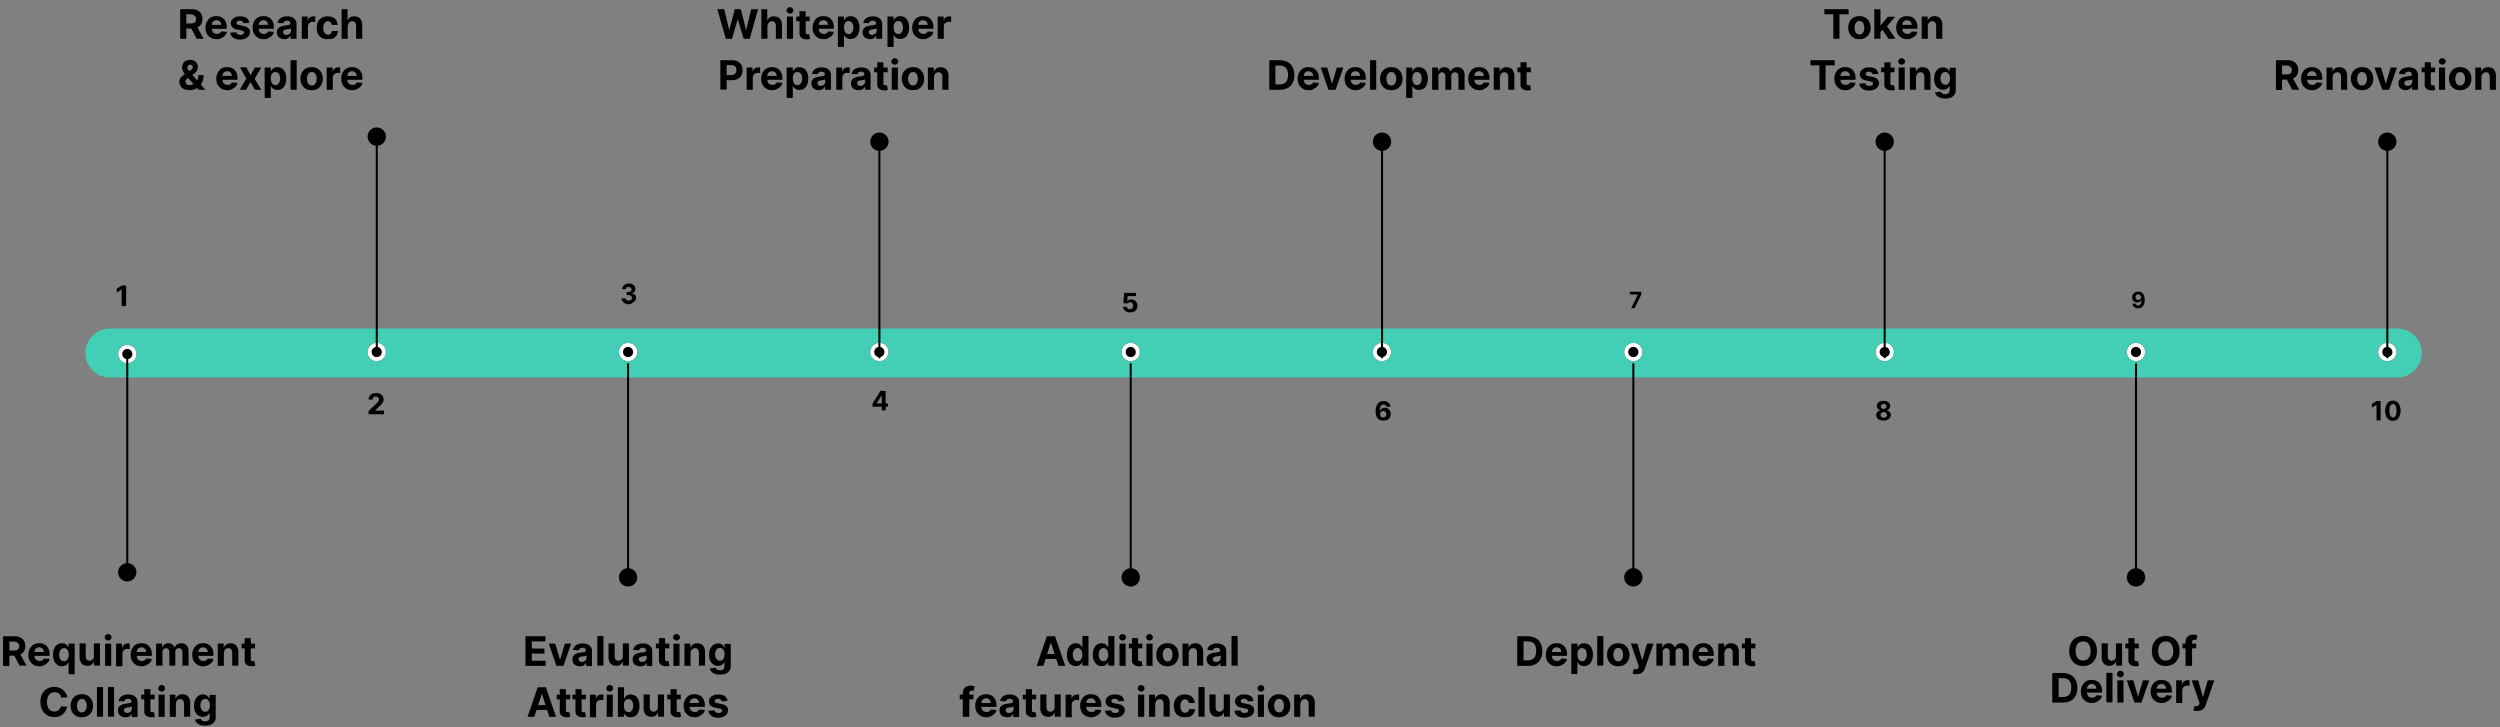 <?xml version="1.0" encoding="utf-8"?>
<!-- Generator: Adobe Illustrator 26.3.1, SVG Export Plug-In . SVG Version: 6.00 Build 0)  -->
<svg version="1.1" id="Layer_1" xmlns="http://www.w3.org/2000/svg" xmlns:xlink="http://www.w3.org/1999/xlink" x="0px" y="0px"
	 viewBox="0 0 1225.1 356.3" style="enable-background:new 0 0 1225.1 356.3;" xml:space="preserve">
<rect x="0" y="0" width="1225.1" height="356.3" fill="#808080" stroke="none"/>
<style type="text/css">
	.st0{fill:#43CFB5;}
	.st1{fill:#FFFFFF;}
	.st2{enable-background:new    ;}
</style>
<path class="st0" d="M53.8,161h1121c6.6,0,12,5.4,12,12l0,0c0,6.6-5.4,12-12,12H53.8c-6.6,0-12-5.4-12-12l0,0
	C41.8,166.4,47.2,161,53.8,161z"/>
<circle cx="62.4" cy="173.5" r="4.5"/>
<path class="st1" d="M62.4,171c-1.4,0-2.5,1.1-2.5,2.5s1.1,2.5,2.5,2.5c1.4,0,2.5-1.1,2.5-2.5C64.8,172.1,63.7,171,62.4,171
	 M62.4,169c2.5,0,4.5,2,4.5,4.5s-2,4.5-4.5,4.5s-4.5-2-4.5-4.5S59.9,169,62.4,169C62.4,169,62.4,169,62.4,169z"/>
<circle cx="184.6" cy="172.5" r="4.5"/>
<path class="st1" d="M184.6,170c-1.4,0-2.5,1.1-2.5,2.5s1.1,2.5,2.5,2.5s2.5-1.1,2.5-2.5C187.1,171.1,186,170,184.6,170 M184.6,168
	c2.5,0,4.5,2,4.5,4.5s-2,4.5-4.5,4.5s-4.5-2-4.5-4.5S182.2,168,184.6,168C184.6,168,184.6,168,184.6,168z"/>
<circle cx="307.8" cy="172.5" r="4.5"/>
<path class="st1" d="M307.8,170c-1.4,0-2.5,1.1-2.5,2.5s1.1,2.5,2.5,2.5c1.4,0,2.5-1.1,2.5-2.5C310.2,171.1,309.1,170,307.8,170
	 M307.8,168c2.5,0,4.5,2,4.5,4.5s-2,4.5-4.5,4.5s-4.5-2-4.5-4.5S305.3,168,307.8,168C307.8,168,307.8,168,307.8,168z"/>
<circle cx="430.9" cy="172.5" r="4.5"/>
<path class="st1" d="M430.9,170c-1.4,0-2.5,1.1-2.5,2.5s1.1,2.5,2.5,2.5c1.4,0,2.5-1.1,2.5-2.5C433.4,171.1,432.3,170,430.9,170
	 M430.9,168c2.5,0,4.5,2,4.5,4.5s-2,4.5-4.5,4.5s-4.5-2-4.5-4.5S428.5,168,430.9,168C430.9,168,430.9,168,430.9,168z"/>
<circle cx="554.1" cy="172.5" r="4.5"/>
<path class="st1" d="M554.1,170c-1.4,0-2.5,1.1-2.5,2.5s1.1,2.5,2.5,2.5c1.4,0,2.5-1.1,2.5-2.5C556.5,171.1,555.4,170,554.1,170
	 M554.1,168c2.5,0,4.5,2,4.5,4.5s-2,4.5-4.5,4.5s-4.5-2-4.5-4.5S551.6,168,554.1,168C554.1,168,554.1,168,554.1,168z"/>
<g transform="translate(121.063 6596.24)">
	<circle cx="-58.7" cy="-6315.8" r="4.5"/>
	<path d="M-58.2-6315.7h-1v-105h1V-6315.7z"/>
</g>
<g transform="translate(366.484 6598.74)">
	<circle cx="-58.7" cy="-6315.8" r="4.5"/>
	<path d="M-58.2-6315.7h-1v-105h1V-6315.7z"/>
</g>
<g transform="translate(612.798 6598.74)">
	<circle cx="-58.7" cy="-6315.8" r="4.5"/>
	<path d="M-58.2-6315.7h-1v-105h1V-6315.7z"/>
</g>
<g transform="translate(243.328 6483.24)">
	<circle cx="-58.7" cy="-6416.3" r="4.5"/>
	<path d="M-58.2-6310.2h-1v-105h1V-6310.2z"/>
</g>
<g transform="translate(489.642 6485.74)">
	<circle cx="-58.7" cy="-6416.3" r="4.5"/>
	<path d="M-58.2-6310.2h-1v-105h1V-6310.2z"/>
</g>
<g class="st2">
	<path d="M1.5,326.3v-14.5h5.7c1.1,0,2,0.2,2.8,0.6s1.4,0.9,1.8,1.7s0.6,1.5,0.6,2.5c0,1-0.2,1.8-0.6,2.5s-1,1.2-1.8,1.6
		c-0.8,0.4-1.7,0.6-2.9,0.6H3.4v-2.5h3.3c0.6,0,1.1-0.1,1.5-0.2s0.7-0.4,0.9-0.7s0.3-0.7,0.3-1.2c0-0.5-0.1-0.9-0.3-1.2
		s-0.5-0.6-0.9-0.8c-0.4-0.2-0.9-0.3-1.5-0.3H4.6v12H1.5z M9.4,319.6l3.6,6.6H9.6l-3.5-6.6H9.4z"/>
	<path d="M19.4,326.5c-1.1,0-2.1-0.2-2.9-0.7c-0.8-0.5-1.4-1.1-1.9-1.9c-0.4-0.8-0.7-1.8-0.7-3c0-1.1,0.2-2.1,0.7-3s1-1.5,1.8-2
		c0.8-0.5,1.7-0.7,2.8-0.7c0.7,0,1.4,0.1,2,0.3c0.6,0.2,1.2,0.6,1.6,1c0.5,0.5,0.8,1,1.1,1.7c0.3,0.7,0.4,1.5,0.4,2.4v0.8h-9.2v-1.9
		h6.4c0-0.4-0.1-0.8-0.3-1.2c-0.2-0.3-0.5-0.6-0.8-0.8c-0.3-0.2-0.7-0.3-1.2-0.3c-0.5,0-0.9,0.1-1.2,0.3c-0.4,0.2-0.6,0.5-0.8,0.8
		c-0.2,0.4-0.3,0.7-0.3,1.2v1.8c0,0.5,0.1,1,0.3,1.4c0.2,0.4,0.5,0.7,0.9,0.9c0.4,0.2,0.8,0.3,1.3,0.3c0.3,0,0.6,0,0.9-0.1
		s0.5-0.2,0.7-0.4c0.2-0.2,0.4-0.4,0.5-0.7l2.8,0.2c-0.1,0.7-0.4,1.3-0.9,1.8c-0.4,0.5-1,0.9-1.7,1.2
		C21.1,326.3,20.3,326.5,19.4,326.5z"/>
	<path d="M33.6,330.4v-5.8h-0.1c-0.1,0.3-0.3,0.6-0.6,0.9c-0.3,0.3-0.6,0.5-1,0.7c-0.4,0.2-0.9,0.3-1.5,0.3c-0.8,0-1.6-0.2-2.2-0.6
		c-0.7-0.4-1.2-1.1-1.6-1.9S26,322,26,320.8c0-1.2,0.2-2.3,0.6-3.1s0.9-1.5,1.6-1.9c0.7-0.4,1.4-0.6,2.2-0.6c0.6,0,1.1,0.1,1.5,0.3
		c0.4,0.2,0.7,0.5,1,0.8c0.3,0.3,0.4,0.6,0.6,0.9h0.1v-1.8h3v15H33.6z M31.4,324c0.5,0,0.9-0.1,1.2-0.4c0.3-0.3,0.6-0.6,0.8-1.1
		c0.2-0.5,0.3-1,0.3-1.7c0-0.6-0.1-1.2-0.3-1.7c-0.2-0.5-0.4-0.8-0.8-1.1c-0.3-0.3-0.8-0.4-1.2-0.4c-0.5,0-0.9,0.1-1.3,0.4
		c-0.3,0.3-0.6,0.6-0.8,1.1c-0.2,0.5-0.3,1-0.3,1.7c0,0.6,0.1,1.2,0.3,1.7c0.2,0.5,0.4,0.9,0.8,1.1C30.4,323.9,30.9,324,31.4,324z"
		/>
	<path d="M46,321.6v-6.3h3v10.9h-2.9v-2H46c-0.2,0.6-0.7,1.2-1.2,1.5c-0.6,0.4-1.3,0.6-2.1,0.6c-0.7,0-1.4-0.2-1.9-0.5
		c-0.6-0.3-1-0.8-1.3-1.4c-0.3-0.6-0.5-1.3-0.5-2.2v-6.9h3v6.4c0,0.6,0.2,1.2,0.5,1.5s0.8,0.6,1.4,0.6c0.4,0,0.7-0.1,1-0.3
		c0.3-0.2,0.6-0.4,0.8-0.7C45.9,322.5,46,322.1,46,321.6z"/>
	<path d="M53,313.9c-0.4,0-0.8-0.2-1.2-0.5c-0.3-0.3-0.5-0.7-0.5-1.1c0-0.4,0.2-0.8,0.5-1.1c0.3-0.3,0.7-0.5,1.2-0.5
		c0.5,0,0.8,0.2,1.2,0.5c0.3,0.3,0.5,0.7,0.5,1.1c0,0.4-0.2,0.8-0.5,1.1C53.8,313.8,53.4,313.9,53,313.9z M51.5,326.3v-10.9h3v10.9
		H51.5z"/>
	<path d="M56.9,326.3v-10.9h2.9v1.9H60c0.2-0.7,0.5-1.2,1-1.5c0.5-0.3,1-0.5,1.6-0.5c0.2,0,0.3,0,0.5,0c0.2,0,0.3,0,0.5,0.1v2.7
		c-0.1,0-0.3-0.1-0.6-0.1s-0.5,0-0.7,0c-0.4,0-0.8,0.1-1.2,0.3c-0.3,0.2-0.6,0.5-0.8,0.8s-0.3,0.7-0.3,1.2v6.2H56.9z"/>
	<path d="M69.5,326.5c-1.1,0-2.1-0.2-2.9-0.7c-0.8-0.5-1.4-1.1-1.9-1.9c-0.4-0.8-0.7-1.8-0.7-3c0-1.1,0.2-2.1,0.7-3s1-1.5,1.8-2
		c0.8-0.5,1.7-0.7,2.8-0.7c0.7,0,1.4,0.1,2,0.3c0.6,0.2,1.2,0.6,1.6,1c0.5,0.5,0.8,1,1.1,1.7c0.3,0.7,0.4,1.5,0.4,2.4v0.8h-9.2v-1.9
		h6.4c0-0.4-0.1-0.8-0.3-1.2c-0.2-0.3-0.5-0.6-0.8-0.8c-0.3-0.2-0.7-0.3-1.2-0.3c-0.5,0-0.9,0.1-1.2,0.3c-0.4,0.2-0.6,0.5-0.8,0.8
		c-0.2,0.4-0.3,0.7-0.3,1.2v1.8c0,0.5,0.1,1,0.3,1.4c0.2,0.4,0.5,0.7,0.9,0.9c0.4,0.2,0.8,0.3,1.3,0.3c0.3,0,0.6,0,0.9-0.1
		s0.5-0.2,0.7-0.4c0.2-0.2,0.4-0.4,0.5-0.7l2.8,0.2c-0.1,0.7-0.4,1.3-0.9,1.8c-0.4,0.5-1,0.9-1.7,1.2
		C71.2,326.3,70.4,326.5,69.5,326.5z"/>
	<path d="M76.5,326.3v-10.9h2.9v1.9h0.1c0.2-0.6,0.6-1.1,1.1-1.5s1.2-0.6,1.9-0.6c0.7,0,1.4,0.2,1.9,0.6c0.5,0.4,0.9,0.9,1.1,1.5
		h0.1c0.2-0.6,0.6-1.1,1.2-1.5c0.6-0.4,1.3-0.6,2.1-0.6c1,0,1.8,0.3,2.5,1c0.6,0.6,1,1.6,1,2.7v7.3h-3v-6.7c0-0.6-0.2-1.1-0.5-1.4
		c-0.3-0.3-0.7-0.5-1.2-0.5c-0.5,0-1,0.2-1.3,0.5c-0.3,0.3-0.5,0.8-0.5,1.4v6.7H83v-6.8c0-0.5-0.2-1-0.5-1.3
		c-0.3-0.3-0.7-0.5-1.2-0.5c-0.3,0-0.6,0.1-0.9,0.3c-0.3,0.2-0.5,0.4-0.6,0.7c-0.2,0.3-0.2,0.7-0.2,1.1v6.5H76.5z"/>
	<path d="M99.7,326.5c-1.1,0-2.1-0.2-2.9-0.7c-0.8-0.5-1.4-1.1-1.9-1.9c-0.4-0.8-0.7-1.8-0.7-3c0-1.1,0.2-2.1,0.7-3s1-1.5,1.8-2
		c0.8-0.5,1.7-0.7,2.8-0.7c0.7,0,1.4,0.1,2,0.3c0.6,0.2,1.2,0.6,1.6,1c0.5,0.5,0.8,1,1.1,1.7c0.3,0.7,0.4,1.5,0.4,2.4v0.8h-9.2v-1.9
		h6.4c0-0.4-0.1-0.8-0.3-1.2c-0.2-0.3-0.5-0.6-0.8-0.8c-0.3-0.2-0.7-0.3-1.2-0.3c-0.5,0-0.9,0.1-1.2,0.3c-0.4,0.2-0.6,0.5-0.8,0.8
		c-0.2,0.4-0.3,0.7-0.3,1.2v1.8c0,0.5,0.1,1,0.3,1.4c0.2,0.4,0.5,0.7,0.9,0.9c0.4,0.2,0.8,0.3,1.3,0.3c0.3,0,0.6,0,0.9-0.1
		s0.5-0.2,0.7-0.4c0.2-0.2,0.4-0.4,0.5-0.7l2.8,0.2c-0.1,0.7-0.4,1.3-0.9,1.8c-0.4,0.5-1,0.9-1.7,1.2
		C101.4,326.3,100.6,326.5,99.7,326.5z"/>
	<path d="M109.7,320v6.3h-3v-10.9h2.9v1.9h0.1c0.2-0.6,0.6-1.1,1.2-1.5c0.6-0.4,1.3-0.6,2.1-0.6c0.8,0,1.4,0.2,2,0.5
		c0.6,0.3,1,0.8,1.3,1.4s0.5,1.3,0.5,2.2v6.9h-3v-6.4c0-0.7-0.2-1.2-0.5-1.6c-0.3-0.4-0.8-0.6-1.4-0.6c-0.4,0-0.8,0.1-1.1,0.3
		c-0.3,0.2-0.6,0.4-0.7,0.8C109.8,319.1,109.7,319.5,109.7,320z"/>
	<path d="M125,315.4v2.3h-6.6v-2.3H125z M119.9,312.7h3v10.2c0,0.3,0,0.5,0.1,0.7c0.1,0.2,0.2,0.3,0.4,0.3s0.3,0.1,0.5,0.1
		c0.1,0,0.3,0,0.4,0c0.1,0,0.3,0,0.3-0.1l0.5,2.3c-0.2,0-0.4,0.1-0.6,0.2c-0.3,0.1-0.6,0.1-1,0.1c-0.7,0-1.4-0.1-1.9-0.3
		c-0.5-0.2-1-0.6-1.3-1c-0.3-0.5-0.5-1.1-0.4-1.8V312.7z"/>
</g>
<g class="st2">
	<path d="M33,341.8h-3.1c-0.1-0.4-0.2-0.8-0.3-1.1c-0.2-0.3-0.4-0.6-0.7-0.8c-0.3-0.2-0.6-0.4-0.9-0.5c-0.4-0.1-0.7-0.2-1.2-0.2
		c-0.8,0-1.4,0.2-2,0.6c-0.6,0.4-1,0.9-1.3,1.6c-0.3,0.7-0.5,1.6-0.5,2.6c0,1,0.2,1.9,0.5,2.6c0.3,0.7,0.7,1.2,1.3,1.6
		c0.6,0.4,1.2,0.5,1.9,0.5c0.4,0,0.8-0.1,1.1-0.2c0.4-0.1,0.7-0.3,0.9-0.5s0.5-0.5,0.7-0.8c0.2-0.3,0.3-0.6,0.4-1l3.1,0
		c-0.1,0.7-0.3,1.3-0.6,1.9c-0.3,0.6-0.7,1.2-1.3,1.7c-0.5,0.5-1.2,0.9-1.9,1.2c-0.7,0.3-1.6,0.4-2.5,0.4c-1.3,0-2.5-0.3-3.5-0.9
		c-1-0.6-1.8-1.4-2.4-2.5c-0.6-1.1-0.9-2.5-0.9-4c0-1.6,0.3-2.9,0.9-4c0.6-1.1,1.4-2,2.4-2.5c1-0.6,2.2-0.9,3.5-0.9
		c0.8,0,1.6,0.1,2.3,0.4c0.7,0.2,1.4,0.6,1.9,1c0.6,0.5,1,1,1.4,1.7C32.7,340.2,32.9,341,33,341.8z"/>
	<path d="M40.1,351.5c-1.1,0-2.1-0.2-2.9-0.7c-0.8-0.5-1.4-1.1-1.9-2c-0.4-0.8-0.7-1.8-0.7-2.9c0-1.1,0.2-2.1,0.7-3
		c0.4-0.8,1.1-1.5,1.9-2c0.8-0.5,1.8-0.7,2.9-0.7c1.1,0,2.1,0.2,2.9,0.7c0.8,0.5,1.4,1.1,1.9,2c0.4,0.8,0.7,1.8,0.7,3
		c0,1.1-0.2,2.1-0.7,2.9c-0.4,0.8-1.1,1.5-1.9,2C42.2,351.2,41.2,351.5,40.1,351.5z M40.1,349.1c0.5,0,0.9-0.1,1.3-0.4
		c0.3-0.3,0.6-0.7,0.8-1.2c0.2-0.5,0.3-1.1,0.3-1.7c0-0.6-0.1-1.2-0.3-1.7c-0.2-0.5-0.4-0.9-0.8-1.2c-0.3-0.3-0.8-0.4-1.3-0.4
		c-0.5,0-0.9,0.1-1.3,0.4s-0.6,0.7-0.8,1.2s-0.3,1.1-0.3,1.7c0,0.6,0.1,1.2,0.3,1.7c0.2,0.5,0.4,0.9,0.8,1.2
		C39.2,349,39.6,349.1,40.1,349.1z"/>
	<path d="M50.5,336.7v14.5h-3v-14.5H50.5z"/>
	<path d="M55.9,336.7v14.5h-3v-14.5H55.9z"/>
	<path d="M61.5,351.5c-0.7,0-1.3-0.1-1.9-0.4c-0.5-0.2-1-0.6-1.3-1.1s-0.5-1.1-0.5-1.8c0-0.6,0.1-1.1,0.3-1.5c0.2-0.4,0.5-0.7,0.9-1
		c0.4-0.3,0.8-0.4,1.3-0.6c0.5-0.1,1-0.2,1.5-0.3c0.6-0.1,1.1-0.1,1.5-0.2c0.4-0.1,0.7-0.1,0.8-0.3c0.2-0.1,0.3-0.3,0.3-0.5v0
		c0-0.5-0.1-0.8-0.4-1c-0.3-0.2-0.7-0.4-1.2-0.4c-0.5,0-1,0.1-1.3,0.4c-0.3,0.2-0.5,0.5-0.6,0.9l-2.8-0.2c0.1-0.7,0.4-1.2,0.8-1.7
		s1-0.9,1.6-1.1c0.7-0.3,1.4-0.4,2.3-0.4c0.6,0,1.2,0.1,1.7,0.2c0.6,0.1,1.1,0.4,1.5,0.7c0.4,0.3,0.8,0.7,1,1.1
		c0.3,0.5,0.4,1,0.4,1.7v7.4h-2.9v-1.5h-0.1c-0.2,0.3-0.4,0.6-0.7,0.9c-0.3,0.3-0.6,0.5-1.1,0.6C62.5,351.4,62,351.5,61.5,351.5z
		 M62.3,349.4c0.4,0,0.8-0.1,1.2-0.3s0.6-0.4,0.8-0.7c0.2-0.3,0.3-0.6,0.3-1v-1.2c-0.1,0.1-0.2,0.1-0.4,0.2s-0.3,0.1-0.6,0.1
		s-0.4,0.1-0.6,0.1c-0.2,0-0.4,0.1-0.6,0.1c-0.4,0.1-0.7,0.1-0.9,0.2c-0.3,0.1-0.5,0.3-0.6,0.5c-0.1,0.2-0.2,0.4-0.2,0.7
		c0,0.4,0.2,0.7,0.5,0.9C61.5,349.3,61.9,349.4,62.3,349.4z"/>
	<path d="M75.8,340.4v2.3h-6.6v-2.3H75.8z M70.7,337.7h3v10.2c0,0.3,0,0.5,0.1,0.7c0.1,0.2,0.2,0.3,0.4,0.3s0.3,0.1,0.5,0.1
		c0.1,0,0.3,0,0.4,0c0.1,0,0.3,0,0.3-0.1l0.5,2.3c-0.2,0-0.4,0.1-0.6,0.2c-0.3,0.1-0.6,0.1-1,0.1c-0.7,0-1.4-0.1-1.9-0.3
		c-0.5-0.2-1-0.6-1.3-1c-0.3-0.5-0.5-1.1-0.4-1.8V337.7z"/>
	<path d="M79.2,338.9c-0.4,0-0.8-0.2-1.2-0.5c-0.3-0.3-0.5-0.7-0.5-1.1c0-0.4,0.2-0.8,0.5-1.1c0.3-0.3,0.7-0.5,1.2-0.5
		c0.5,0,0.8,0.2,1.2,0.5c0.3,0.3,0.5,0.7,0.5,1.1c0,0.4-0.2,0.8-0.5,1.1C80.1,338.8,79.7,338.9,79.2,338.9z M77.7,351.3v-10.9h3
		v10.9H77.7z"/>
	<path d="M86.2,345v6.3h-3v-10.9H86v1.9h0.1c0.2-0.6,0.6-1.1,1.2-1.5c0.6-0.4,1.3-0.6,2.1-0.6c0.8,0,1.4,0.2,2,0.5
		c0.6,0.3,1,0.8,1.3,1.4s0.5,1.3,0.5,2.2v6.9h-3v-6.4c0-0.7-0.2-1.2-0.5-1.6c-0.3-0.4-0.8-0.6-1.4-0.6c-0.4,0-0.8,0.1-1.1,0.3
		c-0.3,0.2-0.6,0.4-0.7,0.8C86.3,344.1,86.2,344.5,86.2,345z"/>
	<path d="M100.5,355.6c-1,0-1.8-0.1-2.5-0.4c-0.7-0.3-1.3-0.6-1.7-1.1c-0.4-0.5-0.7-1-0.8-1.5l2.8-0.4c0.1,0.2,0.2,0.4,0.4,0.6
		s0.4,0.3,0.7,0.5c0.3,0.1,0.7,0.2,1.1,0.2c0.7,0,1.2-0.2,1.6-0.5c0.4-0.3,0.6-0.9,0.6-1.6v-2h-0.1c-0.1,0.3-0.3,0.6-0.6,0.9
		c-0.3,0.3-0.6,0.5-1,0.7c-0.4,0.2-0.9,0.3-1.5,0.3c-0.8,0-1.6-0.2-2.2-0.6c-0.7-0.4-1.2-1-1.6-1.8s-0.6-1.8-0.6-3
		c0-1.2,0.2-2.3,0.6-3.1c0.4-0.8,0.9-1.4,1.6-1.9c0.7-0.4,1.4-0.6,2.2-0.6c0.6,0,1.1,0.1,1.5,0.3c0.4,0.2,0.7,0.5,1,0.8
		c0.3,0.3,0.4,0.6,0.6,0.9h0.1v-1.8h3v11c0,0.9-0.2,1.7-0.7,2.3c-0.5,0.6-1.1,1.1-1.9,1.4C102.5,355.4,101.6,355.6,100.5,355.6z
		 M100.6,348.8c0.5,0,0.9-0.1,1.2-0.4c0.3-0.2,0.6-0.6,0.8-1.1s0.3-1,0.3-1.6c0-0.6-0.1-1.2-0.3-1.7c-0.2-0.5-0.4-0.8-0.8-1.1
		c-0.3-0.3-0.8-0.4-1.2-0.4c-0.5,0-0.9,0.1-1.3,0.4c-0.3,0.3-0.6,0.6-0.8,1.1s-0.3,1-0.3,1.6c0,0.6,0.1,1.2,0.3,1.6
		c0.2,0.5,0.4,0.8,0.8,1.1C99.7,348.7,100.1,348.8,100.6,348.8z"/>
</g>
<g class="st2">
	<path d="M61.8,139.8V150h-2.2v-8.1h-0.1l-2.3,1.5v-1.9l2.5-1.6H61.8z"/>
</g>
<g class="st2">
	<path d="M553.7,153.1c-0.7,0-1.2-0.1-1.7-0.4c-0.5-0.2-0.9-0.6-1.2-1c-0.3-0.4-0.5-0.9-0.5-1.4h1.9c0,0.4,0.2,0.7,0.5,0.9
		c0.3,0.2,0.6,0.3,1,0.3c0.3,0,0.6-0.1,0.8-0.2s0.4-0.3,0.6-0.6c0.1-0.3,0.2-0.5,0.2-0.9c0-0.3-0.1-0.6-0.2-0.9
		c-0.1-0.3-0.3-0.4-0.6-0.6s-0.5-0.2-0.8-0.2c-0.3,0-0.5,0.1-0.8,0.2c-0.3,0.1-0.5,0.3-0.6,0.5l-1.8-0.3l0.4-5h5.8v1.6h-4.1
		l-0.2,2.4h0.1c0.2-0.2,0.4-0.4,0.8-0.6c0.3-0.2,0.7-0.2,1.1-0.2c0.6,0,1.1,0.1,1.5,0.4c0.4,0.3,0.8,0.6,1.1,1.1
		c0.3,0.5,0.4,1,0.4,1.6c0,0.6-0.1,1.2-0.4,1.7c-0.3,0.5-0.7,0.9-1.2,1.2C555,153,554.4,153.1,553.7,153.1z"/>
</g>
<g class="st2">
	<path d="M308.2,149.1c-0.7,0-1.3-0.1-1.8-0.4s-1-0.6-1.3-1c-0.3-0.4-0.5-0.9-0.5-1.5h2c0,0.2,0.1,0.4,0.2,0.6
		c0.1,0.2,0.3,0.3,0.6,0.4c0.2,0.1,0.5,0.1,0.8,0.1c0.3,0,0.6-0.1,0.8-0.2c0.2-0.1,0.4-0.3,0.5-0.4c0.1-0.2,0.2-0.4,0.2-0.7
		c0-0.3-0.1-0.5-0.2-0.7s-0.3-0.3-0.6-0.5c-0.3-0.1-0.6-0.2-0.9-0.2h-0.9v-1.5h0.9c0.3,0,0.6-0.1,0.8-0.2c0.2-0.1,0.4-0.2,0.5-0.4
		c0.1-0.2,0.2-0.4,0.2-0.7c0-0.2-0.1-0.4-0.2-0.6c-0.1-0.2-0.3-0.3-0.5-0.4s-0.4-0.2-0.7-0.2c-0.3,0-0.5,0-0.7,0.1
		c-0.2,0.1-0.4,0.2-0.5,0.4c-0.1,0.2-0.2,0.4-0.2,0.6h-1.9c0-0.5,0.2-1,0.5-1.4c0.3-0.4,0.7-0.7,1.2-1c0.5-0.2,1.1-0.4,1.7-0.4
		c0.7,0,1.2,0.1,1.7,0.4c0.5,0.2,0.9,0.6,1.1,1s0.4,0.9,0.4,1.4c0,0.5-0.2,1-0.5,1.3c-0.3,0.4-0.8,0.6-1.3,0.7v0.1
		c0.7,0.1,1.2,0.3,1.6,0.7s0.5,0.9,0.5,1.5c0,0.5-0.2,1-0.5,1.4c-0.3,0.4-0.7,0.7-1.3,1C309.5,149,308.9,149.1,308.2,149.1z"/>
</g>
<g class="st2">
	<path d="M180.6,203v-1.6l3.6-3.4c0.3-0.3,0.6-0.6,0.8-0.8c0.2-0.2,0.4-0.5,0.5-0.7s0.2-0.5,0.2-0.7c0-0.3-0.1-0.6-0.2-0.8
		c-0.1-0.2-0.3-0.4-0.6-0.5c-0.2-0.1-0.5-0.2-0.8-0.2c-0.3,0-0.6,0.1-0.8,0.2s-0.4,0.3-0.5,0.5s-0.2,0.5-0.2,0.8h-2
		c0-0.7,0.2-1.2,0.5-1.7c0.3-0.5,0.7-0.9,1.3-1.1c0.5-0.3,1.2-0.4,1.9-0.4c0.7,0,1.4,0.1,1.9,0.4s1,0.6,1.3,1.1s0.5,1,0.5,1.6
		c0,0.4-0.1,0.8-0.2,1.1c-0.2,0.4-0.4,0.8-0.8,1.2c-0.4,0.5-0.9,1-1.6,1.6l-1.5,1.5v0.1h4.3v1.8H180.6z"/>
</g>
<g class="st2">
	<path d="M427.6,199.3v-1.6l3.9-6.2h1.4v2.2h-0.8l-2.5,3.9v0.1h5.6v1.6H427.6z M432.1,201v-2.1l0-0.7v-6.6h1.9v9.5H432.1z"/>
</g>
<g class="st2">
	<path d="M511.3,326.3H508l5-14.5h4l5,14.5h-3.3L515,315h-0.1L511.3,326.3z M511.1,320.5h7.8v2.4h-7.8V320.5z"/>
	<path d="M527.2,326.4c-0.8,0-1.6-0.2-2.2-0.6c-0.7-0.4-1.2-1.1-1.6-1.9s-0.6-1.9-0.6-3.1c0-1.2,0.2-2.3,0.6-3.1s0.9-1.5,1.6-1.9
		c0.7-0.4,1.4-0.6,2.2-0.6c0.6,0,1.1,0.1,1.5,0.3c0.4,0.2,0.7,0.5,1,0.8c0.3,0.3,0.4,0.6,0.6,0.9h0.1v-5.5h3v14.5h-3v-1.7h-0.1
		c-0.1,0.3-0.3,0.6-0.6,0.9c-0.3,0.3-0.6,0.5-1,0.7C528.3,326.3,527.8,326.4,527.2,326.4z M528.1,324c0.5,0,0.9-0.1,1.2-0.4
		c0.3-0.3,0.6-0.6,0.8-1.1c0.2-0.5,0.3-1,0.3-1.7c0-0.6-0.1-1.2-0.3-1.7c-0.2-0.5-0.4-0.8-0.8-1.1c-0.3-0.3-0.8-0.4-1.2-0.4
		c-0.5,0-0.9,0.1-1.3,0.4c-0.3,0.3-0.6,0.6-0.8,1.1c-0.2,0.5-0.3,1-0.3,1.7c0,0.6,0.1,1.2,0.3,1.7c0.2,0.5,0.4,0.9,0.8,1.1
		C527.2,323.9,527.6,324,528.1,324z"/>
	<path d="M539.9,326.4c-0.8,0-1.6-0.2-2.2-0.6c-0.7-0.4-1.2-1.1-1.6-1.9s-0.6-1.9-0.6-3.1c0-1.2,0.2-2.3,0.6-3.1s0.9-1.5,1.6-1.9
		c0.7-0.4,1.4-0.6,2.2-0.6c0.6,0,1.1,0.1,1.5,0.3c0.4,0.2,0.7,0.5,1,0.8c0.3,0.3,0.4,0.6,0.6,0.9h0.1v-5.5h3v14.5h-3v-1.7H543
		c-0.1,0.3-0.3,0.6-0.6,0.9c-0.3,0.3-0.6,0.5-1,0.7C541,326.3,540.5,326.4,539.9,326.4z M540.8,324c0.5,0,0.9-0.1,1.2-0.4
		c0.3-0.3,0.6-0.6,0.8-1.1c0.2-0.5,0.3-1,0.3-1.7c0-0.6-0.1-1.2-0.3-1.7c-0.2-0.5-0.4-0.8-0.8-1.1c-0.3-0.3-0.8-0.4-1.2-0.4
		c-0.5,0-0.9,0.1-1.3,0.4c-0.3,0.3-0.6,0.6-0.8,1.1c-0.2,0.5-0.3,1-0.3,1.7c0,0.6,0.1,1.2,0.3,1.7c0.2,0.5,0.4,0.9,0.8,1.1
		C539.9,323.9,540.3,324,540.8,324z"/>
	<path d="M550.1,313.9c-0.4,0-0.8-0.2-1.2-0.5c-0.3-0.3-0.5-0.7-0.5-1.1c0-0.4,0.2-0.8,0.5-1.1c0.3-0.3,0.7-0.5,1.2-0.5
		c0.5,0,0.8,0.2,1.2,0.5c0.3,0.3,0.5,0.7,0.5,1.1c0,0.4-0.2,0.8-0.5,1.1C550.9,313.8,550.5,313.9,550.1,313.9z M548.6,326.3v-10.9h3
		v10.9H548.6z"/>
	<path d="M559.8,315.4v2.3h-6.6v-2.3H559.8z M554.7,312.7h3v10.2c0,0.3,0,0.5,0.1,0.7c0.1,0.2,0.2,0.3,0.4,0.3s0.3,0.1,0.5,0.1
		c0.1,0,0.3,0,0.4,0c0.1,0,0.3,0,0.3-0.1l0.5,2.3c-0.2,0-0.4,0.1-0.6,0.2c-0.3,0.1-0.6,0.1-1,0.1c-0.7,0-1.4-0.1-1.9-0.3
		c-0.5-0.2-1-0.6-1.3-1c-0.3-0.5-0.5-1.1-0.4-1.8V312.7z"/>
	<path d="M563.3,313.9c-0.4,0-0.8-0.2-1.2-0.5c-0.3-0.3-0.5-0.7-0.5-1.1c0-0.4,0.2-0.8,0.5-1.1c0.3-0.3,0.7-0.5,1.2-0.5
		c0.5,0,0.8,0.2,1.2,0.5c0.3,0.3,0.5,0.7,0.5,1.1c0,0.4-0.2,0.8-0.5,1.1C564.1,313.8,563.7,313.9,563.3,313.9z M561.8,326.3v-10.9h3
		v10.9H561.8z"/>
	<path d="M572.1,326.5c-1.1,0-2.1-0.2-2.9-0.7c-0.8-0.5-1.4-1.1-1.9-2c-0.4-0.8-0.7-1.8-0.7-2.9c0-1.1,0.2-2.1,0.7-3
		c0.4-0.8,1.1-1.5,1.9-2c0.8-0.5,1.8-0.7,2.9-0.7c1.1,0,2.1,0.2,2.9,0.7c0.8,0.5,1.4,1.1,1.9,2c0.4,0.8,0.7,1.8,0.7,3
		c0,1.1-0.2,2.1-0.7,2.9c-0.4,0.8-1.1,1.5-1.9,2C574.2,326.2,573.2,326.5,572.1,326.5z M572.2,324.1c0.5,0,0.9-0.1,1.3-0.4
		c0.3-0.3,0.6-0.7,0.8-1.2c0.2-0.5,0.3-1.1,0.3-1.7c0-0.6-0.1-1.2-0.3-1.7c-0.2-0.5-0.4-0.9-0.8-1.2c-0.3-0.3-0.8-0.4-1.3-0.4
		c-0.5,0-0.9,0.1-1.3,0.4s-0.6,0.7-0.8,1.2s-0.3,1.1-0.3,1.7c0,0.6,0.1,1.2,0.3,1.7c0.2,0.5,0.4,0.9,0.8,1.2
		C571.2,324,571.6,324.1,572.2,324.1z"/>
	<path d="M582.5,320v6.3h-3v-10.9h2.9v1.9h0.1c0.2-0.6,0.6-1.1,1.2-1.5c0.6-0.4,1.3-0.6,2.1-0.6c0.8,0,1.4,0.2,2,0.5
		c0.6,0.3,1,0.8,1.3,1.4s0.5,1.3,0.5,2.2v6.9h-3v-6.4c0-0.7-0.2-1.2-0.5-1.6c-0.3-0.4-0.8-0.6-1.4-0.6c-0.4,0-0.8,0.1-1.1,0.3
		c-0.3,0.2-0.6,0.4-0.7,0.8C582.6,319.1,582.5,319.5,582.5,320z"/>
	<path d="M595,326.5c-0.7,0-1.3-0.1-1.9-0.4c-0.5-0.2-1-0.6-1.3-1.1s-0.5-1.1-0.5-1.8c0-0.6,0.1-1.1,0.3-1.5c0.2-0.4,0.5-0.7,0.9-1
		c0.4-0.3,0.8-0.4,1.3-0.6c0.5-0.1,1-0.2,1.5-0.3c0.6-0.1,1.1-0.1,1.5-0.2c0.4-0.1,0.7-0.1,0.8-0.3c0.2-0.1,0.3-0.3,0.3-0.5v0
		c0-0.5-0.1-0.8-0.4-1c-0.3-0.2-0.7-0.4-1.2-0.4c-0.5,0-1,0.1-1.3,0.4c-0.3,0.2-0.5,0.5-0.6,0.9l-2.8-0.2c0.1-0.7,0.4-1.2,0.8-1.7
		s1-0.9,1.6-1.1c0.7-0.3,1.4-0.4,2.3-0.4c0.6,0,1.2,0.1,1.7,0.2c0.6,0.1,1.1,0.4,1.5,0.7c0.4,0.3,0.8,0.7,1,1.1
		c0.3,0.5,0.4,1,0.4,1.7v7.4h-2.9v-1.5h-0.1c-0.2,0.3-0.4,0.6-0.7,0.9c-0.3,0.3-0.6,0.5-1.1,0.6C596,326.4,595.6,326.5,595,326.5z
		 M595.9,324.4c0.4,0,0.8-0.1,1.2-0.3s0.6-0.4,0.8-0.7c0.2-0.3,0.3-0.6,0.3-1v-1.2c-0.1,0.1-0.2,0.1-0.4,0.2s-0.3,0.1-0.6,0.1
		s-0.4,0.1-0.6,0.1c-0.2,0-0.4,0.1-0.6,0.1c-0.4,0.1-0.7,0.1-0.9,0.2c-0.3,0.1-0.5,0.3-0.6,0.5c-0.1,0.2-0.2,0.4-0.2,0.7
		c0,0.4,0.2,0.7,0.5,0.9C595,324.3,595.4,324.4,595.9,324.4z"/>
	<path d="M606.5,311.7v14.5h-3v-14.5H606.5z"/>
</g>
<g class="st2">
	<path d="M477,340.4v2.3h-6.7v-2.3H477z M471.8,351.3v-11.7c0-0.8,0.2-1.4,0.5-2c0.3-0.5,0.7-0.9,1.3-1.2c0.5-0.3,1.2-0.4,1.8-0.4
		c0.5,0,0.9,0,1.3,0.1c0.4,0.1,0.7,0.1,0.9,0.2l-0.5,2.3c-0.1,0-0.3-0.1-0.4-0.1s-0.3,0-0.5,0c-0.4,0-0.8,0.1-0.9,0.3
		c-0.2,0.2-0.3,0.5-0.3,0.9v11.6H471.8z"/>
	<path d="M483.4,351.5c-1.1,0-2.1-0.2-2.9-0.7c-0.8-0.5-1.4-1.1-1.9-1.9c-0.4-0.8-0.7-1.8-0.7-3c0-1.1,0.2-2.1,0.7-3s1-1.5,1.8-2
		c0.8-0.5,1.7-0.7,2.8-0.7c0.7,0,1.4,0.1,2,0.3c0.6,0.2,1.2,0.6,1.6,1c0.5,0.5,0.8,1,1.1,1.7c0.3,0.7,0.4,1.5,0.4,2.4v0.8h-9.2v-1.9
		h6.4c0-0.4-0.1-0.8-0.3-1.2c-0.2-0.3-0.5-0.6-0.8-0.8c-0.3-0.2-0.7-0.3-1.2-0.3c-0.5,0-0.9,0.1-1.2,0.3c-0.4,0.2-0.6,0.5-0.8,0.8
		c-0.2,0.4-0.3,0.7-0.3,1.2v1.8c0,0.5,0.1,1,0.3,1.4c0.2,0.4,0.5,0.7,0.9,0.9c0.4,0.2,0.8,0.3,1.3,0.3c0.3,0,0.6,0,0.9-0.1
		s0.5-0.2,0.7-0.4c0.2-0.2,0.4-0.4,0.5-0.7l2.8,0.2c-0.1,0.7-0.4,1.3-0.9,1.8c-0.4,0.5-1,0.9-1.7,1.2
		C485.1,351.3,484.3,351.5,483.4,351.5z"/>
	<path d="M493.5,351.5c-0.7,0-1.3-0.1-1.9-0.4c-0.5-0.2-1-0.6-1.3-1.1s-0.5-1.1-0.5-1.8c0-0.6,0.1-1.1,0.3-1.5
		c0.2-0.4,0.5-0.7,0.9-1c0.4-0.3,0.8-0.4,1.3-0.6c0.5-0.1,1-0.2,1.5-0.3c0.6-0.1,1.1-0.1,1.5-0.2c0.4-0.1,0.7-0.1,0.8-0.3
		c0.2-0.1,0.3-0.3,0.3-0.5v0c0-0.5-0.1-0.8-0.4-1c-0.3-0.2-0.7-0.4-1.2-0.4c-0.5,0-1,0.1-1.3,0.4c-0.3,0.2-0.5,0.5-0.6,0.9l-2.8-0.2
		c0.1-0.7,0.4-1.2,0.8-1.7s1-0.9,1.6-1.1c0.7-0.3,1.4-0.4,2.3-0.4c0.6,0,1.2,0.1,1.7,0.2c0.6,0.1,1.1,0.4,1.5,0.7
		c0.4,0.3,0.8,0.7,1,1.1c0.3,0.5,0.4,1,0.4,1.7v7.4h-2.9v-1.5h-0.1c-0.2,0.3-0.4,0.6-0.7,0.9c-0.3,0.3-0.6,0.5-1.1,0.6
		C494.5,351.4,494,351.5,493.5,351.5z M494.4,349.4c0.4,0,0.8-0.1,1.2-0.3s0.6-0.4,0.8-0.7c0.2-0.3,0.3-0.6,0.3-1v-1.2
		c-0.1,0.1-0.2,0.1-0.4,0.2s-0.3,0.1-0.6,0.1s-0.4,0.1-0.6,0.1c-0.2,0-0.4,0.1-0.6,0.1c-0.4,0.1-0.7,0.1-0.9,0.2
		c-0.3,0.1-0.5,0.3-0.6,0.5c-0.1,0.2-0.2,0.4-0.2,0.7c0,0.4,0.2,0.7,0.5,0.9C493.5,349.3,493.9,349.4,494.4,349.4z"/>
	<path d="M507.8,340.4v2.3h-6.6v-2.3H507.8z M502.7,337.7h3v10.2c0,0.3,0,0.5,0.1,0.7c0.1,0.2,0.2,0.3,0.4,0.3s0.3,0.1,0.5,0.1
		c0.1,0,0.3,0,0.4,0c0.1,0,0.3,0,0.3-0.1l0.5,2.3c-0.2,0-0.4,0.1-0.6,0.2c-0.3,0.1-0.6,0.1-1,0.1c-0.7,0-1.4-0.1-1.9-0.3
		c-0.5-0.2-1-0.6-1.3-1c-0.3-0.5-0.5-1.1-0.4-1.8V337.7z"/>
	<path d="M516.8,346.6v-6.3h3v10.9h-2.9v-2h-0.1c-0.2,0.6-0.7,1.2-1.2,1.5c-0.6,0.4-1.3,0.6-2.1,0.6c-0.7,0-1.4-0.2-1.9-0.5
		c-0.6-0.3-1-0.8-1.3-1.4c-0.3-0.6-0.5-1.3-0.5-2.2v-6.9h3v6.4c0,0.6,0.2,1.2,0.5,1.5s0.8,0.6,1.4,0.6c0.4,0,0.7-0.1,1-0.3
		c0.3-0.2,0.6-0.4,0.8-0.7C516.7,347.5,516.8,347.1,516.8,346.6z"/>
	<path d="M522.2,351.3v-10.9h2.9v1.9h0.1c0.2-0.7,0.5-1.2,1-1.5c0.5-0.3,1-0.5,1.6-0.5c0.2,0,0.3,0,0.5,0c0.2,0,0.3,0,0.5,0.1v2.7
		c-0.1,0-0.3-0.1-0.6-0.1s-0.5,0-0.7,0c-0.4,0-0.8,0.1-1.2,0.3c-0.3,0.2-0.6,0.5-0.8,0.8s-0.3,0.7-0.3,1.2v6.2H522.2z"/>
	<path d="M534.8,351.5c-1.1,0-2.1-0.2-2.9-0.7c-0.8-0.5-1.4-1.1-1.9-1.9c-0.4-0.8-0.7-1.8-0.7-3c0-1.1,0.2-2.1,0.7-3s1-1.5,1.8-2
		c0.8-0.5,1.7-0.7,2.8-0.7c0.7,0,1.4,0.1,2,0.3c0.6,0.2,1.2,0.6,1.6,1c0.5,0.5,0.8,1,1.1,1.7c0.3,0.7,0.4,1.5,0.4,2.4v0.8h-9.2v-1.9
		h6.4c0-0.4-0.1-0.8-0.3-1.2c-0.2-0.3-0.5-0.6-0.8-0.8c-0.3-0.2-0.7-0.3-1.2-0.3c-0.5,0-0.9,0.1-1.2,0.3c-0.4,0.2-0.6,0.5-0.8,0.8
		c-0.2,0.4-0.3,0.7-0.3,1.2v1.8c0,0.5,0.1,1,0.3,1.4c0.2,0.4,0.5,0.7,0.9,0.9c0.4,0.2,0.8,0.3,1.3,0.3c0.3,0,0.6,0,0.9-0.1
		s0.5-0.2,0.7-0.4c0.2-0.2,0.4-0.4,0.5-0.7l2.8,0.2c-0.1,0.7-0.4,1.3-0.9,1.8c-0.4,0.5-1,0.9-1.7,1.2
		C536.5,351.3,535.7,351.5,534.8,351.5z"/>
	<path d="M550.9,343.5l-2.8,0.2c0-0.2-0.1-0.5-0.3-0.6s-0.4-0.3-0.6-0.5c-0.3-0.1-0.6-0.2-0.9-0.2c-0.5,0-0.9,0.1-1.2,0.3
		c-0.3,0.2-0.5,0.5-0.5,0.8c0,0.3,0.1,0.5,0.3,0.7c0.2,0.2,0.6,0.3,1.1,0.4l2,0.4c1.1,0.2,1.9,0.6,2.4,1.1c0.5,0.5,0.8,1.1,0.8,1.9
		c0,0.7-0.2,1.3-0.6,1.9c-0.4,0.5-1,1-1.7,1.3c-0.7,0.3-1.6,0.5-2.5,0.5c-1.4,0-2.6-0.3-3.4-0.9s-1.4-1.4-1.5-2.5l3-0.2
		c0.1,0.4,0.3,0.8,0.7,1s0.8,0.3,1.3,0.3c0.5,0,1-0.1,1.3-0.3s0.5-0.5,0.5-0.8c0-0.3-0.1-0.5-0.3-0.7c-0.2-0.2-0.6-0.3-1.1-0.4
		l-1.9-0.4c-1.1-0.2-1.9-0.6-2.4-1.1s-0.8-1.2-0.8-2c0-0.7,0.2-1.3,0.6-1.8c0.4-0.5,0.9-0.9,1.6-1.2c0.7-0.3,1.5-0.4,2.4-0.4
		c1.4,0,2.5,0.3,3.3,0.9C550.3,341.7,550.8,342.5,550.9,343.5z"/>
	<path d="M559.2,338.9c-0.4,0-0.8-0.2-1.2-0.5c-0.3-0.3-0.5-0.7-0.5-1.1c0-0.4,0.2-0.8,0.5-1.1c0.3-0.3,0.7-0.5,1.2-0.5
		c0.5,0,0.8,0.2,1.2,0.5c0.3,0.3,0.5,0.7,0.5,1.1c0,0.4-0.2,0.8-0.5,1.1C560,338.8,559.7,338.9,559.2,338.9z M557.7,351.3v-10.9h3
		v10.9H557.7z"/>
	<path d="M566.1,345v6.3h-3v-10.9h2.9v1.9h0.1c0.2-0.6,0.6-1.1,1.2-1.5c0.6-0.4,1.3-0.6,2.1-0.6c0.8,0,1.4,0.2,2,0.5
		c0.6,0.3,1,0.8,1.3,1.4s0.5,1.3,0.5,2.2v6.9h-3v-6.4c0-0.7-0.2-1.2-0.5-1.6c-0.3-0.4-0.8-0.6-1.4-0.6c-0.4,0-0.8,0.1-1.1,0.3
		c-0.3,0.2-0.6,0.4-0.7,0.8C566.2,344.1,566.2,344.5,566.1,345z"/>
	<path d="M580.5,351.5c-1.1,0-2.1-0.2-2.9-0.7c-0.8-0.5-1.4-1.1-1.8-2c-0.4-0.8-0.6-1.8-0.6-2.9c0-1.1,0.2-2.1,0.6-2.9
		c0.4-0.8,1-1.5,1.9-2c0.8-0.5,1.8-0.7,2.9-0.7c1,0,1.8,0.2,2.5,0.5s1.3,0.8,1.7,1.5c0.4,0.6,0.6,1.4,0.7,2.2h-2.9
		c-0.1-0.5-0.3-1-0.6-1.3s-0.8-0.5-1.3-0.5c-0.5,0-0.9,0.1-1.2,0.4c-0.3,0.3-0.6,0.6-0.8,1.1c-0.2,0.5-0.3,1.1-0.3,1.8
		c0,0.7,0.1,1.3,0.3,1.8c0.2,0.5,0.5,0.9,0.8,1.1c0.4,0.3,0.8,0.4,1.2,0.4c0.3,0,0.7-0.1,0.9-0.2c0.3-0.1,0.5-0.3,0.7-0.6
		c0.2-0.3,0.3-0.6,0.4-1h2.9c0,0.8-0.3,1.6-0.7,2.2c-0.4,0.6-1,1.1-1.7,1.5C582.3,351.3,581.5,351.5,580.5,351.5z"/>
	<path d="M590.3,336.7v14.5h-3v-14.5H590.3z"/>
	<path d="M599.7,346.6v-6.3h3v10.9h-2.9v-2h-0.1c-0.2,0.6-0.7,1.2-1.2,1.5c-0.6,0.4-1.3,0.6-2.1,0.6c-0.7,0-1.4-0.2-1.9-0.5
		c-0.6-0.3-1-0.8-1.3-1.4c-0.3-0.6-0.5-1.3-0.5-2.2v-6.9h3v6.4c0,0.6,0.2,1.2,0.5,1.5s0.8,0.6,1.4,0.6c0.4,0,0.7-0.1,1-0.3
		c0.3-0.2,0.6-0.4,0.8-0.7C599.7,347.5,599.7,347.1,599.7,346.6z"/>
	<path d="M614.3,343.5l-2.8,0.2c0-0.2-0.1-0.5-0.3-0.6s-0.4-0.3-0.6-0.5c-0.3-0.1-0.6-0.2-0.9-0.2c-0.5,0-0.9,0.1-1.2,0.3
		c-0.3,0.2-0.5,0.5-0.5,0.8c0,0.3,0.1,0.5,0.3,0.7c0.2,0.2,0.6,0.3,1.1,0.4l2,0.4c1.1,0.2,1.9,0.6,2.4,1.1c0.5,0.5,0.8,1.1,0.8,1.9
		c0,0.7-0.2,1.3-0.6,1.9c-0.4,0.5-1,1-1.7,1.3c-0.7,0.3-1.6,0.5-2.5,0.5c-1.4,0-2.6-0.3-3.4-0.9s-1.4-1.4-1.5-2.5l3-0.2
		c0.1,0.4,0.3,0.8,0.7,1s0.8,0.3,1.3,0.3c0.5,0,1-0.1,1.3-0.3s0.5-0.5,0.5-0.8c0-0.3-0.1-0.5-0.3-0.7c-0.2-0.2-0.6-0.3-1.1-0.4
		l-1.9-0.4c-1.1-0.2-1.9-0.6-2.4-1.1s-0.8-1.2-0.8-2c0-0.7,0.2-1.3,0.6-1.8c0.4-0.5,0.9-0.9,1.6-1.2c0.7-0.3,1.5-0.4,2.4-0.4
		c1.4,0,2.5,0.3,3.3,0.9C613.7,341.7,614.1,342.5,614.3,343.5z"/>
	<path d="M617.9,338.9c-0.4,0-0.8-0.2-1.2-0.5c-0.3-0.3-0.5-0.7-0.5-1.1c0-0.4,0.2-0.8,0.5-1.1c0.3-0.3,0.7-0.5,1.2-0.5
		c0.5,0,0.8,0.2,1.2,0.5c0.3,0.3,0.5,0.7,0.5,1.1c0,0.4-0.2,0.8-0.5,1.1C618.8,338.8,618.4,338.9,617.9,338.9z M616.4,351.3v-10.9h3
		v10.9H616.4z"/>
	<path d="M626.8,351.5c-1.1,0-2.1-0.2-2.9-0.7c-0.8-0.5-1.4-1.1-1.9-2c-0.4-0.8-0.7-1.8-0.7-2.9c0-1.1,0.2-2.1,0.7-3
		c0.4-0.8,1.1-1.5,1.9-2c0.8-0.5,1.8-0.7,2.9-0.7s2.1,0.2,2.9,0.7c0.8,0.5,1.4,1.1,1.9,2c0.4,0.8,0.7,1.8,0.7,3
		c0,1.1-0.2,2.1-0.7,2.9c-0.4,0.8-1.1,1.5-1.9,2C628.8,351.2,627.9,351.5,626.8,351.5z M626.8,349.1c0.5,0,0.9-0.1,1.3-0.4
		c0.3-0.3,0.6-0.7,0.8-1.2c0.2-0.5,0.3-1.1,0.3-1.7c0-0.6-0.1-1.2-0.3-1.7c-0.2-0.5-0.4-0.9-0.8-1.2c-0.3-0.3-0.8-0.4-1.3-0.4
		c-0.5,0-0.9,0.1-1.3,0.4c-0.3,0.3-0.6,0.7-0.8,1.2s-0.3,1.1-0.3,1.7c0,0.6,0.1,1.2,0.3,1.7c0.2,0.5,0.4,0.9,0.8,1.2
		C625.9,349,626.3,349.1,626.8,349.1z"/>
	<path d="M637.2,345v6.3h-3v-10.9h2.9v1.9h0.1c0.2-0.6,0.6-1.1,1.2-1.5c0.6-0.4,1.3-0.6,2.1-0.6c0.8,0,1.4,0.2,2,0.5
		c0.6,0.3,1,0.8,1.3,1.4s0.5,1.3,0.5,2.2v6.9h-3v-6.4c0-0.7-0.2-1.2-0.5-1.6c-0.3-0.4-0.8-0.6-1.4-0.6c-0.4,0-0.8,0.1-1.1,0.3
		c-0.3,0.2-0.6,0.4-0.7,0.8S637.2,344.5,637.2,345z"/>
</g>
<g class="st2">
	<path d="M88.3,19V4.5H94c1.1,0,2,0.2,2.8,0.6s1.4,0.9,1.8,1.7s0.6,1.5,0.6,2.5c0,1-0.2,1.8-0.6,2.5s-1,1.2-1.8,1.6
		c-0.8,0.4-1.7,0.6-2.9,0.6h-3.8v-2.5h3.3c0.6,0,1.1-0.1,1.5-0.2s0.7-0.4,0.9-0.7s0.3-0.7,0.3-1.2c0-0.5-0.1-0.9-0.3-1.2
		s-0.5-0.6-0.9-0.8C94.5,7.1,94,7,93.4,7h-2.1v12H88.3z M96.2,12.4l3.6,6.6h-3.4l-3.5-6.6H96.2z"/>
	<path d="M106.2,19.2c-1.1,0-2.1-0.2-2.9-0.7c-0.8-0.5-1.4-1.1-1.9-1.9c-0.4-0.8-0.7-1.8-0.7-3c0-1.1,0.2-2.1,0.7-3s1-1.5,1.8-2
		c0.8-0.5,1.7-0.7,2.8-0.7c0.7,0,1.4,0.1,2,0.3c0.6,0.2,1.2,0.6,1.6,1c0.5,0.5,0.8,1,1.1,1.7c0.3,0.7,0.4,1.5,0.4,2.4v0.8H102v-1.9
		h6.4c0-0.4-0.1-0.8-0.3-1.2c-0.2-0.3-0.5-0.6-0.8-0.8c-0.3-0.2-0.7-0.3-1.2-0.3c-0.5,0-0.9,0.1-1.2,0.3c-0.4,0.2-0.6,0.5-0.8,0.8
		c-0.2,0.4-0.3,0.7-0.3,1.2v1.8c0,0.5,0.1,1,0.3,1.4c0.2,0.4,0.5,0.7,0.9,0.9c0.4,0.2,0.8,0.3,1.3,0.3c0.3,0,0.6,0,0.9-0.1
		s0.5-0.2,0.7-0.4c0.2-0.2,0.4-0.4,0.5-0.7l2.8,0.2c-0.1,0.7-0.4,1.3-0.9,1.8c-0.4,0.5-1,0.9-1.7,1.2
		C107.8,19.1,107.1,19.2,106.2,19.2z"/>
	<path d="M122.2,11.2l-2.8,0.2c0-0.2-0.1-0.5-0.3-0.6s-0.4-0.3-0.6-0.5c-0.3-0.1-0.6-0.2-0.9-0.2c-0.5,0-0.9,0.1-1.2,0.3
		c-0.3,0.2-0.5,0.5-0.5,0.8c0,0.3,0.1,0.5,0.3,0.7c0.2,0.2,0.6,0.3,1.1,0.4l2,0.4c1.1,0.2,1.9,0.6,2.4,1.1c0.5,0.5,0.8,1.1,0.8,1.9
		c0,0.7-0.2,1.3-0.6,1.9c-0.4,0.5-1,1-1.7,1.3c-0.7,0.3-1.6,0.5-2.5,0.5c-1.4,0-2.6-0.3-3.4-0.9s-1.4-1.4-1.5-2.5l3-0.2
		c0.1,0.4,0.3,0.8,0.7,1s0.8,0.3,1.3,0.3c0.5,0,1-0.1,1.3-0.3s0.5-0.5,0.5-0.8c0-0.3-0.1-0.5-0.3-0.7c-0.2-0.2-0.6-0.3-1.1-0.4
		l-1.9-0.4c-1.1-0.2-1.9-0.6-2.4-1.1s-0.8-1.2-0.8-2c0-0.7,0.2-1.3,0.6-1.8c0.4-0.5,0.9-0.9,1.6-1.2c0.7-0.3,1.5-0.4,2.4-0.4
		c1.4,0,2.5,0.3,3.3,0.9C121.6,9.4,122.1,10.2,122.2,11.2z"/>
	<path d="M129.3,19.2c-1.1,0-2.1-0.2-2.9-0.7c-0.8-0.5-1.4-1.1-1.9-1.9c-0.4-0.8-0.7-1.8-0.7-3c0-1.1,0.2-2.1,0.7-3s1-1.5,1.8-2
		c0.8-0.5,1.7-0.7,2.8-0.7c0.7,0,1.4,0.1,2,0.3c0.6,0.2,1.2,0.6,1.6,1c0.5,0.5,0.8,1,1.1,1.7c0.3,0.7,0.4,1.5,0.4,2.4v0.8h-9.2v-1.9
		h6.4c0-0.4-0.1-0.8-0.3-1.2c-0.2-0.3-0.5-0.6-0.8-0.8c-0.3-0.2-0.7-0.3-1.2-0.3c-0.5,0-0.9,0.1-1.2,0.3c-0.4,0.2-0.6,0.5-0.8,0.8
		c-0.2,0.4-0.3,0.7-0.3,1.2v1.8c0,0.5,0.1,1,0.3,1.4c0.2,0.4,0.5,0.7,0.9,0.9c0.4,0.2,0.8,0.3,1.3,0.3c0.3,0,0.6,0,0.9-0.1
		s0.5-0.2,0.7-0.4c0.2-0.2,0.4-0.4,0.5-0.7l2.8,0.2c-0.1,0.7-0.4,1.3-0.9,1.8c-0.4,0.5-1,0.9-1.7,1.2
		C131,19.1,130.2,19.2,129.3,19.2z"/>
	<path d="M139.4,19.2c-0.7,0-1.3-0.1-1.9-0.4c-0.5-0.2-1-0.6-1.3-1.1s-0.5-1.1-0.5-1.8c0-0.6,0.1-1.1,0.3-1.5c0.2-0.4,0.5-0.7,0.9-1
		c0.4-0.3,0.8-0.4,1.3-0.6c0.5-0.1,1-0.2,1.5-0.3c0.6-0.1,1.1-0.1,1.5-0.2c0.4-0.1,0.7-0.1,0.8-0.3c0.2-0.1,0.3-0.3,0.3-0.5v0
		c0-0.5-0.1-0.8-0.4-1c-0.3-0.2-0.7-0.4-1.2-0.4c-0.5,0-1,0.1-1.3,0.4c-0.3,0.2-0.5,0.5-0.6,0.9l-2.8-0.2c0.1-0.7,0.4-1.2,0.8-1.7
		s1-0.9,1.6-1.1c0.7-0.3,1.4-0.4,2.3-0.4c0.6,0,1.2,0.1,1.7,0.2c0.6,0.1,1.1,0.4,1.5,0.7c0.4,0.3,0.8,0.7,1,1.1
		c0.3,0.5,0.4,1,0.4,1.7V19h-2.9v-1.5h-0.1c-0.2,0.3-0.4,0.6-0.7,0.9c-0.3,0.3-0.6,0.5-1.1,0.6C140.5,19.1,140,19.2,139.4,19.2z
		 M140.3,17.1c0.4,0,0.8-0.1,1.2-0.3s0.6-0.4,0.8-0.7c0.2-0.3,0.3-0.6,0.3-1v-1.2c-0.1,0.1-0.2,0.1-0.4,0.2s-0.3,0.1-0.6,0.1
		s-0.4,0.1-0.6,0.1c-0.2,0-0.4,0.1-0.6,0.1c-0.4,0.1-0.7,0.1-0.9,0.2c-0.3,0.1-0.5,0.3-0.6,0.5c-0.1,0.2-0.2,0.4-0.2,0.7
		c0,0.4,0.2,0.7,0.5,0.9C139.5,17,139.8,17.1,140.3,17.1z"/>
	<path d="M147.9,19V8.1h2.9V10h0.1c0.2-0.7,0.5-1.2,1-1.5c0.5-0.3,1-0.5,1.6-0.5c0.2,0,0.3,0,0.5,0c0.2,0,0.3,0,0.5,0.1v2.7
		c-0.1,0-0.3-0.1-0.6-0.1s-0.5,0-0.7,0c-0.4,0-0.8,0.1-1.2,0.3c-0.3,0.2-0.6,0.5-0.8,0.8s-0.3,0.7-0.3,1.2V19H147.9z"/>
	<path d="M160.5,19.2c-1.1,0-2.1-0.2-2.9-0.7c-0.8-0.5-1.4-1.1-1.8-2c-0.4-0.8-0.6-1.8-0.6-2.9c0-1.1,0.2-2.1,0.6-2.9
		c0.4-0.8,1-1.5,1.9-2c0.8-0.5,1.8-0.7,2.9-0.7c1,0,1.8,0.2,2.5,0.5s1.3,0.8,1.7,1.5c0.4,0.6,0.6,1.4,0.7,2.2h-2.9
		c-0.1-0.5-0.3-1-0.6-1.3s-0.8-0.5-1.3-0.5c-0.5,0-0.9,0.1-1.2,0.4c-0.3,0.3-0.6,0.6-0.8,1.1c-0.2,0.5-0.3,1.1-0.3,1.8
		c0,0.7,0.1,1.3,0.3,1.8c0.2,0.5,0.5,0.9,0.8,1.1c0.4,0.3,0.8,0.4,1.2,0.4c0.3,0,0.7-0.1,0.9-0.2c0.3-0.1,0.5-0.3,0.7-0.6
		c0.2-0.3,0.3-0.6,0.4-1h2.9c0,0.8-0.3,1.6-0.7,2.2c-0.4,0.6-1,1.1-1.7,1.5C162.3,19,161.5,19.2,160.5,19.2z"/>
	<path d="M170.4,12.7V19h-3V4.5h2.9V10h0.1c0.2-0.6,0.6-1.1,1.2-1.5c0.5-0.4,1.2-0.5,2.1-0.5c0.8,0,1.4,0.2,2,0.5s1,0.8,1.3,1.4
		c0.3,0.6,0.5,1.3,0.5,2.2V19h-3v-6.4c0-0.7-0.2-1.2-0.5-1.6s-0.8-0.6-1.4-0.6c-0.4,0-0.8,0.1-1.1,0.3c-0.3,0.2-0.6,0.4-0.7,0.8
		S170.4,12.2,170.4,12.7z"/>
</g>
<g class="st2">
	<path d="M92.8,44.2c-1,0-1.9-0.2-2.6-0.5c-0.7-0.4-1.3-0.8-1.7-1.5c-0.4-0.6-0.6-1.3-0.6-2.1c0-0.6,0.1-1.1,0.3-1.5
		c0.2-0.4,0.5-0.8,1-1.2c0.4-0.4,0.9-0.7,1.4-1.1l2.8-1.9c0.4-0.2,0.6-0.5,0.8-0.7s0.3-0.5,0.3-0.8c0-0.3-0.1-0.6-0.3-0.8
		c-0.2-0.2-0.6-0.4-1-0.4c-0.3,0-0.5,0.1-0.7,0.2c-0.2,0.1-0.4,0.3-0.5,0.5s-0.2,0.4-0.2,0.7c0,0.3,0.1,0.6,0.3,0.9
		c0.2,0.3,0.4,0.6,0.7,1c0.3,0.3,0.6,0.7,0.9,1.1l6.9,7.9h-3.2l-5.8-6.4c-0.4-0.4-0.8-0.9-1.1-1.4c-0.4-0.5-0.7-1-0.9-1.5
		c-0.3-0.5-0.4-1.1-0.4-1.7c0-0.7,0.2-1.3,0.5-1.9c0.3-0.6,0.8-1,1.4-1.3s1.3-0.5,2.1-0.5c0.8,0,1.4,0.2,2,0.5
		c0.6,0.3,1,0.7,1.3,1.2c0.3,0.5,0.5,1.1,0.5,1.7c0,0.7-0.2,1.3-0.5,1.9c-0.3,0.6-0.8,1.1-1.4,1.5l-3,2.1c-0.4,0.3-0.7,0.6-0.9,0.9
		s-0.3,0.6-0.3,0.9c0,0.3,0.1,0.7,0.3,0.9c0.2,0.3,0.4,0.5,0.7,0.6c0.3,0.2,0.7,0.2,1.1,0.2c0.5,0,1-0.1,1.5-0.4s1-0.6,1.4-1
		c0.4-0.4,0.7-0.9,1-1.5c0.2-0.6,0.4-1.3,0.4-2h2.5c0,0.9-0.1,1.7-0.3,2.4c-0.2,0.7-0.5,1.3-0.8,1.9c-0.3,0.5-0.7,1-1.2,1.3
		c-0.1,0.1-0.3,0.2-0.4,0.3s-0.3,0.2-0.4,0.3c-0.5,0.4-1.1,0.8-1.8,0.9C94.1,44.1,93.5,44.2,92.8,44.2z"/>
	<path d="M111.5,44.2c-1.1,0-2.1-0.2-2.9-0.7c-0.8-0.5-1.4-1.1-1.9-1.9c-0.4-0.8-0.7-1.8-0.7-3c0-1.1,0.2-2.1,0.7-3s1-1.5,1.8-2
		c0.8-0.5,1.7-0.7,2.8-0.7c0.7,0,1.4,0.1,2,0.3c0.6,0.2,1.2,0.6,1.6,1c0.5,0.5,0.8,1,1.1,1.7c0.3,0.7,0.4,1.5,0.4,2.4v0.8h-9.2v-1.9
		h6.4c0-0.4-0.1-0.8-0.3-1.2c-0.2-0.3-0.5-0.6-0.8-0.8c-0.3-0.2-0.7-0.3-1.2-0.3c-0.5,0-0.9,0.1-1.2,0.3c-0.4,0.2-0.6,0.5-0.8,0.8
		c-0.2,0.4-0.3,0.7-0.3,1.2v1.8c0,0.5,0.1,1,0.3,1.4c0.2,0.4,0.5,0.7,0.9,0.9c0.4,0.2,0.8,0.3,1.3,0.3c0.3,0,0.6,0,0.9-0.1
		s0.5-0.2,0.7-0.4c0.2-0.2,0.4-0.4,0.5-0.7l2.8,0.2c-0.1,0.7-0.4,1.3-0.9,1.8c-0.4,0.5-1,0.9-1.7,1.2
		C113.1,44.1,112.4,44.2,111.5,44.2z"/>
	<path d="M120.8,33.1l2,3.8l2.1-3.8h3.1l-3.2,5.5L128,44h-3.1l-2.2-3.8l-2.1,3.8h-3.1l3.2-5.5l-3.1-5.5H120.8z"/>
	<path d="M129.7,48.1v-15h3v1.8h0.1c0.1-0.3,0.3-0.6,0.6-0.9c0.3-0.3,0.6-0.6,1-0.8s0.9-0.3,1.5-0.3c0.8,0,1.5,0.2,2.2,0.6
		c0.7,0.4,1.2,1,1.6,1.9c0.4,0.8,0.6,1.9,0.6,3.1c0,1.2-0.2,2.2-0.6,3.1s-0.9,1.5-1.6,1.9c-0.7,0.4-1.4,0.6-2.2,0.6
		c-0.6,0-1.1-0.1-1.5-0.3c-0.4-0.2-0.7-0.4-1-0.7s-0.5-0.6-0.6-0.9h-0.1v5.8H129.7z M132.7,38.5c0,0.6,0.1,1.2,0.3,1.7
		c0.2,0.5,0.4,0.9,0.8,1.1c0.3,0.3,0.8,0.4,1.2,0.4c0.5,0,0.9-0.1,1.2-0.4c0.3-0.3,0.6-0.7,0.8-1.1s0.3-1,0.3-1.7
		c0-0.6-0.1-1.2-0.3-1.7c-0.2-0.5-0.4-0.9-0.8-1.1c-0.3-0.3-0.8-0.4-1.3-0.4c-0.5,0-0.9,0.1-1.2,0.4c-0.3,0.3-0.6,0.6-0.8,1.1
		C132.8,37.3,132.7,37.9,132.7,38.5z"/>
	<path d="M145.4,29.5V44h-3V29.5H145.4z"/>
	<path d="M152.7,44.2c-1.1,0-2.1-0.2-2.9-0.7c-0.8-0.5-1.4-1.1-1.9-2c-0.4-0.8-0.7-1.8-0.7-2.9c0-1.1,0.2-2.1,0.7-3
		c0.4-0.8,1.1-1.5,1.9-2c0.8-0.5,1.8-0.7,2.9-0.7c1.1,0,2.1,0.2,2.9,0.7c0.8,0.5,1.4,1.1,1.9,2c0.4,0.8,0.7,1.8,0.7,3
		c0,1.1-0.2,2.1-0.7,2.9c-0.4,0.8-1.1,1.5-1.9,2C154.8,44,153.8,44.2,152.7,44.2z M152.8,41.9c0.5,0,0.9-0.1,1.3-0.4
		c0.3-0.3,0.6-0.7,0.8-1.2c0.2-0.5,0.3-1.1,0.3-1.7c0-0.6-0.1-1.2-0.3-1.7c-0.2-0.5-0.4-0.9-0.8-1.2c-0.3-0.3-0.8-0.4-1.3-0.4
		c-0.5,0-0.9,0.1-1.3,0.4s-0.6,0.7-0.8,1.2s-0.3,1.1-0.3,1.7c0,0.6,0.1,1.2,0.3,1.7c0.2,0.5,0.4,0.9,0.8,1.2
		C151.8,41.7,152.3,41.9,152.8,41.9z"/>
	<path d="M160.1,44V33.1h2.9V35h0.1c0.2-0.7,0.5-1.2,1-1.5c0.5-0.3,1-0.5,1.6-0.5c0.2,0,0.3,0,0.5,0c0.2,0,0.3,0,0.5,0.1v2.7
		c-0.1,0-0.3-0.1-0.6-0.1s-0.5,0-0.7,0c-0.4,0-0.8,0.1-1.2,0.3c-0.3,0.2-0.6,0.5-0.8,0.8s-0.3,0.7-0.3,1.2V44H160.1z"/>
	<path d="M172.7,44.2c-1.1,0-2.1-0.2-2.9-0.7c-0.8-0.5-1.4-1.1-1.9-1.9c-0.4-0.8-0.7-1.8-0.7-3c0-1.1,0.2-2.1,0.7-3s1-1.5,1.8-2
		c0.8-0.5,1.7-0.7,2.8-0.7c0.7,0,1.4,0.1,2,0.3c0.6,0.2,1.2,0.6,1.6,1c0.5,0.5,0.8,1,1.1,1.7c0.3,0.7,0.4,1.5,0.4,2.4v0.8h-9.2v-1.9
		h6.4c0-0.4-0.1-0.8-0.3-1.2c-0.2-0.3-0.5-0.6-0.8-0.8c-0.3-0.2-0.7-0.3-1.2-0.3c-0.5,0-0.9,0.1-1.2,0.3c-0.4,0.2-0.6,0.5-0.8,0.8
		c-0.2,0.4-0.3,0.7-0.3,1.2v1.8c0,0.5,0.1,1,0.3,1.4c0.2,0.4,0.5,0.7,0.9,0.9c0.4,0.2,0.8,0.3,1.3,0.3c0.3,0,0.6,0,0.9-0.1
		s0.5-0.2,0.7-0.4c0.2-0.2,0.4-0.4,0.5-0.7l2.8,0.2c-0.1,0.7-0.4,1.3-0.9,1.8c-0.4,0.5-1,0.9-1.7,1.2
		C174.4,44.1,173.6,44.2,172.7,44.2z"/>
</g>
<g class="st2">
	<path d="M627.1,44H622V29.5h5.2c1.5,0,2.7,0.3,3.8,0.9s1.9,1.4,2.4,2.5c0.6,1.1,0.9,2.4,0.9,3.9c0,1.5-0.3,2.8-0.9,3.9
		s-1.4,1.9-2.5,2.5C629.9,43.7,628.6,44,627.1,44z M625,41.4h2c0.9,0,1.7-0.2,2.3-0.5c0.6-0.3,1.1-0.8,1.4-1.5
		c0.3-0.7,0.5-1.6,0.5-2.7c0-1.1-0.2-2-0.5-2.6c-0.3-0.7-0.8-1.2-1.4-1.5c-0.6-0.3-1.4-0.5-2.3-0.5h-2V41.4z"/>
	<path d="M641.4,44.2c-1.1,0-2.1-0.2-2.9-0.7c-0.8-0.5-1.4-1.1-1.9-1.9c-0.4-0.8-0.7-1.8-0.7-3c0-1.1,0.2-2.1,0.7-3s1-1.5,1.8-2
		s1.7-0.7,2.8-0.7c0.7,0,1.4,0.1,2,0.3c0.6,0.2,1.2,0.6,1.6,1c0.5,0.5,0.8,1,1.1,1.7c0.3,0.7,0.4,1.5,0.4,2.4v0.8h-9.2v-1.9h6.4
		c0-0.4-0.1-0.8-0.3-1.2c-0.2-0.3-0.5-0.6-0.8-0.8s-0.7-0.3-1.2-0.3c-0.5,0-0.9,0.1-1.2,0.3c-0.4,0.2-0.6,0.5-0.8,0.8
		c-0.2,0.4-0.3,0.7-0.3,1.2v1.8c0,0.5,0.1,1,0.3,1.4c0.2,0.4,0.5,0.7,0.9,0.9s0.8,0.3,1.3,0.3c0.3,0,0.6,0,0.9-0.1s0.5-0.2,0.7-0.4
		c0.2-0.2,0.4-0.4,0.5-0.7l2.8,0.2c-0.1,0.7-0.4,1.3-0.9,1.8c-0.4,0.5-1,0.9-1.7,1.2C643.1,44.1,642.3,44.2,641.4,44.2z"/>
	<path d="M658.3,33.1L654.5,44H651l-3.8-10.9h3.2l2.3,7.8h0.1l2.3-7.8H658.3z"/>
	<path d="M664.4,44.2c-1.1,0-2.1-0.2-2.9-0.7c-0.8-0.5-1.4-1.1-1.9-1.9c-0.4-0.8-0.7-1.8-0.7-3c0-1.1,0.2-2.1,0.7-3s1-1.5,1.8-2
		c0.8-0.5,1.7-0.7,2.8-0.7c0.7,0,1.4,0.1,2,0.3c0.6,0.2,1.2,0.6,1.6,1c0.5,0.5,0.8,1,1.1,1.7c0.3,0.7,0.4,1.5,0.4,2.4v0.8h-9.2v-1.9
		h6.4c0-0.4-0.1-0.8-0.3-1.2s-0.5-0.6-0.8-0.8c-0.3-0.2-0.7-0.3-1.2-0.3c-0.5,0-0.9,0.1-1.2,0.3s-0.6,0.5-0.8,0.8
		c-0.2,0.4-0.3,0.7-0.3,1.2v1.8c0,0.5,0.1,1,0.3,1.4c0.2,0.4,0.5,0.7,0.9,0.9c0.4,0.2,0.8,0.3,1.3,0.3c0.3,0,0.6,0,0.9-0.1
		s0.5-0.2,0.7-0.4s0.4-0.4,0.5-0.7l2.8,0.2c-0.1,0.7-0.4,1.3-0.9,1.8c-0.4,0.5-1,0.9-1.7,1.2C666.1,44.1,665.3,44.2,664.4,44.2z"/>
	<path d="M674.4,29.5V44h-3V29.5H674.4z"/>
	<path d="M681.8,44.2c-1.1,0-2.1-0.2-2.9-0.7c-0.8-0.5-1.4-1.1-1.9-2c-0.4-0.8-0.7-1.8-0.7-2.9c0-1.1,0.2-2.1,0.7-3
		c0.4-0.8,1.1-1.5,1.9-2c0.8-0.5,1.8-0.7,2.9-0.7c1.1,0,2.1,0.2,2.9,0.7c0.8,0.5,1.4,1.1,1.9,2c0.4,0.8,0.7,1.8,0.7,3
		c0,1.1-0.2,2.1-0.7,2.9c-0.4,0.8-1.1,1.5-1.9,2C683.8,44,682.9,44.2,681.8,44.2z M681.8,41.9c0.5,0,0.9-0.1,1.3-0.4
		c0.3-0.3,0.6-0.7,0.8-1.2c0.2-0.5,0.3-1.1,0.3-1.7c0-0.6-0.1-1.2-0.3-1.7s-0.4-0.9-0.8-1.2s-0.8-0.4-1.3-0.4
		c-0.5,0-0.9,0.1-1.3,0.4c-0.3,0.3-0.6,0.7-0.8,1.2s-0.3,1.1-0.3,1.7c0,0.6,0.1,1.2,0.3,1.7c0.2,0.5,0.4,0.9,0.8,1.2
		C680.9,41.7,681.3,41.9,681.8,41.9z"/>
	<path d="M689.1,48.1v-15h3v1.8h0.1c0.1-0.3,0.3-0.6,0.6-0.9c0.3-0.3,0.6-0.6,1-0.8c0.4-0.2,0.9-0.3,1.5-0.3c0.8,0,1.5,0.2,2.2,0.6
		c0.7,0.4,1.2,1,1.6,1.9c0.4,0.8,0.6,1.9,0.6,3.1c0,1.2-0.2,2.2-0.6,3.1s-0.9,1.5-1.6,1.9c-0.7,0.4-1.4,0.6-2.2,0.6
		c-0.6,0-1.1-0.1-1.5-0.3c-0.4-0.2-0.7-0.4-1-0.7c-0.3-0.3-0.5-0.6-0.6-0.9h-0.1v5.8H689.1z M692.1,38.5c0,0.6,0.1,1.2,0.3,1.7
		c0.2,0.5,0.4,0.9,0.8,1.1c0.3,0.3,0.8,0.4,1.2,0.4c0.5,0,0.9-0.1,1.2-0.4s0.6-0.7,0.8-1.1s0.3-1,0.3-1.7c0-0.6-0.1-1.2-0.3-1.7
		c-0.2-0.5-0.4-0.9-0.8-1.1c-0.3-0.3-0.8-0.4-1.3-0.4c-0.5,0-0.9,0.1-1.2,0.4c-0.3,0.3-0.6,0.6-0.8,1.1
		C692.2,37.3,692.1,37.9,692.1,38.5z"/>
	<path d="M701.8,44V33.1h2.9V35h0.1c0.2-0.6,0.6-1.1,1.1-1.5s1.2-0.6,1.9-0.6c0.7,0,1.4,0.2,1.9,0.6c0.5,0.4,0.9,0.9,1.1,1.5h0.1
		c0.2-0.6,0.6-1.1,1.2-1.5c0.6-0.4,1.3-0.6,2.1-0.6c1,0,1.8,0.3,2.5,1c0.6,0.6,1,1.6,1,2.7V44h-3v-6.7c0-0.6-0.2-1.1-0.5-1.4
		s-0.7-0.5-1.2-0.5c-0.5,0-1,0.2-1.3,0.5s-0.5,0.8-0.5,1.4V44h-2.9v-6.8c0-0.5-0.2-1-0.5-1.3c-0.3-0.3-0.7-0.5-1.2-0.5
		c-0.3,0-0.6,0.1-0.9,0.3c-0.3,0.2-0.5,0.4-0.6,0.7c-0.2,0.3-0.2,0.7-0.2,1.1V44H701.8z"/>
	<path d="M725,44.2c-1.1,0-2.1-0.2-2.9-0.7c-0.8-0.5-1.4-1.1-1.9-1.9c-0.4-0.8-0.7-1.8-0.7-3c0-1.1,0.2-2.1,0.7-3s1-1.5,1.8-2
		c0.8-0.5,1.7-0.7,2.8-0.7c0.7,0,1.4,0.1,2,0.3c0.6,0.2,1.2,0.6,1.6,1c0.5,0.5,0.8,1,1.1,1.7c0.3,0.7,0.4,1.5,0.4,2.4v0.8h-9.2v-1.9
		h6.4c0-0.4-0.1-0.8-0.3-1.2s-0.5-0.6-0.8-0.8c-0.3-0.2-0.7-0.3-1.2-0.3c-0.5,0-0.9,0.1-1.2,0.3s-0.6,0.5-0.8,0.8
		c-0.2,0.4-0.3,0.7-0.3,1.2v1.8c0,0.5,0.1,1,0.3,1.4c0.2,0.4,0.5,0.7,0.9,0.9c0.4,0.2,0.8,0.3,1.3,0.3c0.3,0,0.6,0,0.9-0.1
		s0.5-0.2,0.7-0.4s0.4-0.4,0.5-0.7l2.8,0.2c-0.1,0.7-0.4,1.3-0.9,1.8c-0.4,0.5-1,0.9-1.7,1.2C726.7,44.1,725.9,44.2,725,44.2z"/>
	<path d="M735,37.7V44h-3V33.1h2.9V35h0.1c0.2-0.6,0.6-1.1,1.2-1.5c0.6-0.4,1.3-0.6,2.1-0.6c0.8,0,1.4,0.2,2,0.5
		c0.6,0.3,1,0.8,1.3,1.4s0.5,1.3,0.5,2.2V44h-3v-6.4c0-0.7-0.2-1.2-0.5-1.6c-0.3-0.4-0.8-0.6-1.4-0.6c-0.4,0-0.8,0.1-1.1,0.3
		c-0.3,0.2-0.6,0.4-0.7,0.8S735,37.2,735,37.7z"/>
	<path d="M750.2,33.1v2.3h-6.6v-2.3H750.2z M745.1,30.5h3v10.2c0,0.3,0,0.5,0.1,0.7c0.1,0.2,0.2,0.3,0.4,0.3
		c0.2,0.1,0.3,0.1,0.5,0.1c0.1,0,0.3,0,0.4,0c0.1,0,0.3,0,0.3-0.1l0.5,2.3c-0.2,0-0.4,0.1-0.6,0.2c-0.3,0.1-0.6,0.1-1,0.1
		c-0.7,0-1.4-0.1-1.9-0.3c-0.5-0.2-1-0.6-1.3-1s-0.5-1.1-0.4-1.8V30.5z"/>
</g>
<g class="st2">
	<path d="M355.7,19l-4.2-14.5h3.4l2.4,10.1h0.1l2.7-10.1h2.9l2.6,10.1h0.1l2.4-10.1h3.4L367.4,19h-3l-2.8-9.5h-0.1l-2.8,9.5H355.7z"
		/>
	<path d="M376.1,12.7V19h-3V4.5h2.9V10h0.1c0.2-0.6,0.6-1.1,1.2-1.5c0.5-0.4,1.2-0.5,2.1-0.5c0.8,0,1.4,0.2,2,0.5s1,0.8,1.3,1.4
		c0.3,0.6,0.5,1.3,0.5,2.2V19h-3v-6.4c0-0.7-0.2-1.2-0.5-1.6s-0.8-0.6-1.4-0.6c-0.4,0-0.8,0.1-1.1,0.3c-0.3,0.2-0.6,0.4-0.7,0.8
		S376.1,12.2,376.1,12.7z"/>
	<path d="M387.1,6.7c-0.4,0-0.8-0.2-1.2-0.5c-0.3-0.3-0.5-0.7-0.5-1.1c0-0.4,0.2-0.8,0.5-1.1c0.3-0.3,0.7-0.5,1.2-0.5
		c0.5,0,0.8,0.2,1.2,0.5c0.3,0.3,0.5,0.7,0.5,1.1c0,0.4-0.2,0.8-0.5,1.1C388,6.5,387.6,6.7,387.1,6.7z M385.6,19V8.1h3V19H385.6z"/>
	<path d="M396.8,8.1v2.3h-6.6V8.1H396.8z M391.8,5.5h3v10.2c0,0.3,0,0.5,0.1,0.7c0.1,0.2,0.2,0.3,0.4,0.3s0.3,0.1,0.5,0.1
		c0.1,0,0.3,0,0.4,0c0.1,0,0.3,0,0.3-0.1l0.5,2.3c-0.2,0-0.4,0.1-0.6,0.2c-0.3,0.1-0.6,0.1-1,0.1c-0.7,0-1.4-0.1-1.9-0.3
		c-0.5-0.2-1-0.6-1.3-1c-0.3-0.5-0.5-1.1-0.4-1.8V5.5z"/>
	<path d="M403.7,19.2c-1.1,0-2.1-0.2-2.9-0.7c-0.8-0.5-1.4-1.1-1.9-1.9c-0.4-0.8-0.7-1.8-0.7-3c0-1.1,0.2-2.1,0.7-3s1-1.5,1.8-2
		c0.8-0.5,1.7-0.7,2.8-0.7c0.7,0,1.4,0.1,2,0.3c0.6,0.2,1.2,0.6,1.6,1c0.5,0.5,0.8,1,1.1,1.7c0.3,0.7,0.4,1.5,0.4,2.4v0.8h-9.2v-1.9
		h6.4c0-0.4-0.1-0.8-0.3-1.2c-0.2-0.3-0.5-0.6-0.8-0.8c-0.3-0.2-0.7-0.3-1.2-0.3c-0.5,0-0.9,0.1-1.2,0.3c-0.4,0.2-0.6,0.5-0.8,0.8
		c-0.2,0.4-0.3,0.7-0.3,1.2v1.8c0,0.5,0.1,1,0.3,1.4c0.2,0.4,0.5,0.7,0.9,0.9c0.4,0.2,0.8,0.3,1.3,0.3c0.3,0,0.6,0,0.9-0.1
		s0.5-0.2,0.7-0.4c0.2-0.2,0.4-0.4,0.5-0.7l2.8,0.2c-0.1,0.7-0.4,1.3-0.9,1.8c-0.4,0.5-1,0.9-1.7,1.2
		C405.4,19.1,404.6,19.2,403.7,19.2z"/>
	<path d="M410.6,23.1v-15h3v1.8h0.1c0.1-0.3,0.3-0.6,0.6-0.9c0.3-0.3,0.6-0.6,1-0.8s0.9-0.3,1.5-0.3c0.8,0,1.5,0.2,2.2,0.6
		c0.7,0.4,1.2,1,1.6,1.9c0.4,0.8,0.6,1.9,0.6,3.1c0,1.2-0.2,2.2-0.6,3.1s-0.9,1.5-1.6,1.9c-0.7,0.4-1.4,0.6-2.2,0.6
		c-0.6,0-1.1-0.1-1.5-0.3c-0.4-0.2-0.7-0.4-1-0.7s-0.5-0.6-0.6-0.9h-0.1v5.8H410.6z M413.6,13.5c0,0.6,0.1,1.2,0.3,1.7
		c0.2,0.5,0.4,0.9,0.8,1.1c0.3,0.3,0.8,0.4,1.2,0.4c0.5,0,0.9-0.1,1.2-0.4c0.3-0.3,0.6-0.7,0.8-1.1s0.3-1,0.3-1.7
		c0-0.6-0.1-1.2-0.3-1.7c-0.2-0.5-0.4-0.9-0.8-1.1c-0.3-0.3-0.8-0.4-1.3-0.4c-0.5,0-0.9,0.1-1.2,0.4c-0.3,0.3-0.6,0.6-0.8,1.1
		C413.7,12.3,413.6,12.9,413.6,13.5z"/>
	<path d="M426.4,19.2c-0.7,0-1.3-0.1-1.9-0.4c-0.5-0.2-1-0.6-1.3-1.1s-0.5-1.1-0.5-1.8c0-0.6,0.1-1.1,0.3-1.5c0.2-0.4,0.5-0.7,0.9-1
		c0.4-0.3,0.8-0.4,1.3-0.6c0.5-0.1,1-0.2,1.5-0.3c0.6-0.1,1.1-0.1,1.5-0.2c0.4-0.1,0.7-0.1,0.8-0.3c0.2-0.1,0.3-0.3,0.3-0.5v0
		c0-0.5-0.1-0.8-0.4-1c-0.3-0.2-0.7-0.4-1.2-0.4c-0.5,0-1,0.1-1.3,0.4c-0.3,0.2-0.5,0.5-0.6,0.9l-2.8-0.2c0.1-0.7,0.4-1.2,0.8-1.7
		s1-0.9,1.6-1.1c0.7-0.3,1.4-0.4,2.3-0.4c0.6,0,1.2,0.1,1.7,0.2c0.6,0.1,1.1,0.4,1.5,0.7c0.4,0.3,0.8,0.7,1,1.1
		c0.3,0.5,0.4,1,0.4,1.7V19h-2.9v-1.5h-0.1c-0.2,0.3-0.4,0.6-0.7,0.9c-0.3,0.3-0.6,0.5-1.1,0.6C427.4,19.1,426.9,19.2,426.4,19.2z
		 M427.3,17.1c0.4,0,0.8-0.1,1.2-0.3s0.6-0.4,0.8-0.7c0.2-0.3,0.3-0.6,0.3-1v-1.2c-0.1,0.1-0.2,0.1-0.4,0.2s-0.3,0.1-0.6,0.1
		s-0.4,0.1-0.6,0.1c-0.2,0-0.4,0.1-0.6,0.1c-0.4,0.1-0.7,0.1-0.9,0.2c-0.3,0.1-0.5,0.3-0.6,0.5c-0.1,0.2-0.2,0.4-0.2,0.7
		c0,0.4,0.2,0.7,0.5,0.9C426.4,17,426.8,17.1,427.3,17.1z"/>
	<path d="M434.9,23.1v-15h3v1.8h0.1c0.1-0.3,0.3-0.6,0.6-0.9c0.3-0.3,0.6-0.6,1-0.8s0.9-0.3,1.5-0.3c0.8,0,1.5,0.2,2.2,0.6
		c0.7,0.4,1.2,1,1.6,1.9c0.4,0.8,0.6,1.9,0.6,3.1c0,1.2-0.2,2.2-0.6,3.1s-0.9,1.5-1.6,1.9c-0.7,0.4-1.4,0.6-2.2,0.6
		c-0.6,0-1.1-0.1-1.5-0.3c-0.4-0.2-0.7-0.4-1-0.7s-0.5-0.6-0.6-0.9h-0.1v5.8H434.9z M437.9,13.5c0,0.6,0.1,1.2,0.3,1.7
		c0.2,0.5,0.4,0.9,0.8,1.1c0.3,0.3,0.8,0.4,1.2,0.4c0.5,0,0.9-0.1,1.2-0.4c0.3-0.3,0.6-0.7,0.8-1.1s0.3-1,0.3-1.7
		c0-0.6-0.1-1.2-0.3-1.7c-0.2-0.5-0.4-0.9-0.8-1.1c-0.3-0.3-0.8-0.4-1.3-0.4c-0.5,0-0.9,0.1-1.2,0.4c-0.3,0.3-0.6,0.6-0.8,1.1
		C438,12.3,437.9,12.9,437.9,13.5z"/>
	<path d="M452.5,19.2c-1.1,0-2.1-0.2-2.9-0.7c-0.8-0.5-1.4-1.1-1.9-1.9c-0.4-0.8-0.7-1.8-0.7-3c0-1.1,0.2-2.1,0.7-3s1-1.5,1.8-2
		c0.8-0.5,1.7-0.7,2.8-0.7c0.7,0,1.4,0.1,2,0.3c0.6,0.2,1.2,0.6,1.6,1c0.5,0.5,0.8,1,1.1,1.7c0.3,0.7,0.4,1.5,0.4,2.4v0.8h-9.2v-1.9
		h6.4c0-0.4-0.1-0.8-0.3-1.2c-0.2-0.3-0.5-0.6-0.8-0.8c-0.3-0.2-0.7-0.3-1.2-0.3c-0.5,0-0.9,0.1-1.2,0.3c-0.4,0.2-0.6,0.5-0.8,0.8
		c-0.2,0.4-0.3,0.7-0.3,1.2v1.8c0,0.5,0.1,1,0.3,1.4c0.2,0.4,0.5,0.7,0.9,0.9c0.4,0.2,0.8,0.3,1.3,0.3c0.3,0,0.6,0,0.9-0.1
		s0.5-0.2,0.7-0.4c0.2-0.2,0.4-0.4,0.5-0.7l2.8,0.2c-0.1,0.7-0.4,1.3-0.9,1.8c-0.4,0.5-1,0.9-1.7,1.2
		C454.2,19.1,453.4,19.2,452.5,19.2z"/>
	<path d="M459.5,19V8.1h2.9V10h0.1c0.2-0.7,0.5-1.2,1-1.5c0.5-0.3,1-0.5,1.6-0.5c0.2,0,0.3,0,0.5,0c0.2,0,0.3,0,0.5,0.1v2.7
		c-0.1,0-0.3-0.1-0.6-0.1s-0.5,0-0.7,0c-0.4,0-0.8,0.1-1.2,0.3c-0.3,0.2-0.6,0.5-0.8,0.8s-0.3,0.7-0.3,1.2V19H459.5z"/>
</g>
<g class="st2">
	<path d="M353,44V29.5h5.7c1.1,0,2,0.2,2.8,0.6c0.8,0.4,1.4,1,1.8,1.7c0.4,0.7,0.6,1.6,0.6,2.6s-0.2,1.8-0.6,2.6
		c-0.4,0.7-1,1.3-1.8,1.7c-0.8,0.4-1.7,0.6-2.9,0.6H355v-2.5h3.2c0.6,0,1.1-0.1,1.5-0.3s0.7-0.5,0.9-0.9c0.2-0.4,0.3-0.8,0.3-1.3
		c0-0.5-0.1-0.9-0.3-1.3c-0.2-0.4-0.5-0.6-0.9-0.8c-0.4-0.2-0.9-0.3-1.5-0.3h-2.1v12H353z"/>
	<path d="M365.9,44V33.1h2.9V35h0.1c0.2-0.7,0.5-1.2,1-1.5c0.5-0.3,1-0.5,1.6-0.5c0.2,0,0.3,0,0.5,0c0.2,0,0.3,0,0.5,0.1v2.7
		c-0.1,0-0.3-0.1-0.6-0.1s-0.5,0-0.7,0c-0.4,0-0.8,0.1-1.2,0.3c-0.3,0.2-0.6,0.5-0.8,0.8s-0.3,0.7-0.3,1.2V44H365.9z"/>
	<path d="M378.5,44.2c-1.1,0-2.1-0.2-2.9-0.7c-0.8-0.5-1.4-1.1-1.9-1.9c-0.4-0.8-0.7-1.8-0.7-3c0-1.1,0.2-2.1,0.7-3s1-1.5,1.8-2
		c0.8-0.5,1.7-0.7,2.8-0.7c0.7,0,1.4,0.1,2,0.3c0.6,0.2,1.2,0.6,1.6,1c0.5,0.5,0.8,1,1.1,1.7c0.3,0.7,0.4,1.5,0.4,2.4v0.8h-9.2v-1.9
		h6.4c0-0.4-0.1-0.8-0.3-1.2s-0.5-0.6-0.8-0.8c-0.3-0.2-0.7-0.3-1.2-0.3c-0.5,0-0.9,0.1-1.2,0.3s-0.6,0.5-0.8,0.8
		c-0.2,0.4-0.3,0.7-0.3,1.2v1.8c0,0.5,0.1,1,0.3,1.4c0.2,0.4,0.5,0.7,0.9,0.9c0.4,0.2,0.8,0.3,1.3,0.3c0.3,0,0.6,0,0.9-0.1
		s0.5-0.2,0.7-0.4s0.4-0.4,0.5-0.7l2.8,0.2c-0.1,0.7-0.4,1.3-0.9,1.8c-0.4,0.5-1,0.9-1.7,1.2C380.2,44.1,379.4,44.2,378.5,44.2z"/>
	<path d="M385.5,48.1v-15h3v1.8h0.1c0.1-0.3,0.3-0.6,0.6-0.9c0.3-0.3,0.6-0.6,1-0.8c0.4-0.2,0.9-0.3,1.5-0.3c0.8,0,1.5,0.2,2.2,0.6
		c0.7,0.4,1.2,1,1.6,1.9c0.4,0.8,0.6,1.9,0.6,3.1c0,1.2-0.2,2.2-0.6,3.1s-0.9,1.5-1.6,1.9c-0.7,0.4-1.4,0.6-2.2,0.6
		c-0.6,0-1.1-0.1-1.5-0.3c-0.4-0.2-0.7-0.4-1-0.7c-0.3-0.3-0.5-0.6-0.6-0.9h-0.1v5.8H385.5z M388.5,38.5c0,0.6,0.1,1.2,0.3,1.7
		c0.2,0.5,0.4,0.9,0.8,1.1c0.3,0.3,0.8,0.4,1.2,0.4c0.5,0,0.9-0.1,1.2-0.4s0.6-0.7,0.8-1.1s0.3-1,0.3-1.7c0-0.6-0.1-1.2-0.3-1.7
		c-0.2-0.5-0.4-0.9-0.8-1.1c-0.3-0.3-0.8-0.4-1.3-0.4c-0.5,0-0.9,0.1-1.2,0.4c-0.3,0.3-0.6,0.6-0.8,1.1
		C388.5,37.3,388.5,37.9,388.5,38.5z"/>
	<path d="M401.3,44.2c-0.7,0-1.3-0.1-1.9-0.4c-0.5-0.2-1-0.6-1.3-1.1c-0.3-0.5-0.5-1.1-0.5-1.8c0-0.6,0.1-1.1,0.3-1.5
		c0.2-0.4,0.5-0.7,0.9-1c0.4-0.3,0.8-0.4,1.3-0.6c0.5-0.1,1-0.2,1.5-0.3c0.6-0.1,1.1-0.1,1.5-0.2c0.4-0.1,0.7-0.1,0.8-0.3
		c0.2-0.1,0.3-0.3,0.3-0.5v0c0-0.5-0.1-0.8-0.4-1s-0.7-0.4-1.2-0.4c-0.5,0-1,0.1-1.3,0.4c-0.3,0.2-0.5,0.5-0.6,0.9l-2.8-0.2
		c0.1-0.7,0.4-1.2,0.8-1.7c0.4-0.5,1-0.9,1.6-1.1c0.7-0.3,1.4-0.4,2.3-0.4c0.6,0,1.2,0.1,1.7,0.2c0.6,0.1,1.1,0.4,1.5,0.7
		c0.4,0.3,0.8,0.7,1,1.1c0.2,0.5,0.4,1,0.4,1.7V44h-2.9v-1.5h-0.1c-0.2,0.3-0.4,0.6-0.7,0.9c-0.3,0.3-0.6,0.5-1.1,0.6
		S401.8,44.2,401.3,44.2z M402.1,42.1c0.4,0,0.8-0.1,1.2-0.3s0.6-0.4,0.8-0.7c0.2-0.3,0.3-0.6,0.3-1v-1.2c-0.1,0.1-0.2,0.1-0.4,0.2
		c-0.2,0-0.3,0.1-0.5,0.1c-0.2,0-0.4,0.1-0.6,0.1c-0.2,0-0.4,0.1-0.6,0.1c-0.4,0.1-0.7,0.1-0.9,0.2c-0.3,0.1-0.5,0.3-0.6,0.5
		c-0.1,0.2-0.2,0.4-0.2,0.7c0,0.4,0.2,0.7,0.5,0.9C401.3,42,401.7,42.1,402.1,42.1z"/>
	<path d="M409.8,44V33.1h2.9V35h0.1c0.2-0.7,0.5-1.2,1-1.5c0.5-0.3,1-0.5,1.6-0.5c0.2,0,0.3,0,0.5,0c0.2,0,0.3,0,0.5,0.1v2.7
		c-0.1,0-0.3-0.1-0.6-0.1s-0.5,0-0.7,0c-0.4,0-0.8,0.1-1.2,0.3c-0.3,0.2-0.6,0.5-0.8,0.8s-0.3,0.7-0.3,1.2V44H409.8z"/>
	<path d="M420.7,44.2c-0.7,0-1.3-0.1-1.9-0.4c-0.5-0.2-1-0.6-1.3-1.1c-0.3-0.5-0.5-1.1-0.5-1.8c0-0.6,0.1-1.1,0.3-1.5
		c0.2-0.4,0.5-0.7,0.9-1s0.8-0.4,1.3-0.6s1-0.2,1.5-0.3c0.6-0.1,1.1-0.1,1.5-0.2c0.4-0.1,0.7-0.1,0.8-0.3c0.2-0.1,0.3-0.3,0.3-0.5v0
		c0-0.5-0.1-0.8-0.4-1c-0.3-0.2-0.7-0.4-1.2-0.4c-0.5,0-1,0.1-1.3,0.4s-0.5,0.5-0.6,0.9l-2.8-0.2c0.1-0.7,0.4-1.2,0.8-1.7
		c0.4-0.5,1-0.9,1.6-1.1s1.4-0.4,2.3-0.4c0.6,0,1.2,0.1,1.7,0.2c0.6,0.1,1.1,0.4,1.5,0.7c0.4,0.3,0.8,0.7,1,1.1
		c0.3,0.5,0.4,1,0.4,1.7V44H424v-1.5h-0.1c-0.2,0.3-0.4,0.6-0.7,0.9s-0.6,0.5-1.1,0.6C421.7,44.1,421.3,44.2,420.7,44.2z
		 M421.6,42.1c0.4,0,0.8-0.1,1.2-0.3s0.6-0.4,0.8-0.7s0.3-0.6,0.3-1v-1.2c-0.1,0.1-0.2,0.1-0.4,0.2c-0.2,0-0.3,0.1-0.6,0.1
		c-0.2,0-0.4,0.1-0.6,0.1c-0.2,0-0.4,0.1-0.6,0.1c-0.4,0.1-0.7,0.1-0.9,0.2c-0.3,0.1-0.5,0.3-0.6,0.5c-0.1,0.2-0.2,0.4-0.2,0.7
		c0,0.4,0.2,0.7,0.5,0.9C420.8,42,421.1,42.1,421.6,42.1z"/>
	<path d="M435,33.1v2.3h-6.6v-2.3H435z M429.9,30.5h3v10.2c0,0.3,0,0.5,0.1,0.7c0.1,0.2,0.2,0.3,0.4,0.3c0.2,0.1,0.3,0.1,0.5,0.1
		c0.1,0,0.3,0,0.4,0c0.1,0,0.3,0,0.3-0.1l0.5,2.3c-0.2,0-0.4,0.1-0.6,0.2c-0.3,0.1-0.6,0.1-1,0.1c-0.7,0-1.4-0.1-1.9-0.3
		c-0.5-0.2-1-0.6-1.3-1c-0.3-0.5-0.5-1.1-0.4-1.8V30.5z"/>
	<path d="M438.5,31.7c-0.5,0-0.8-0.2-1.2-0.5s-0.5-0.7-0.5-1.1c0-0.4,0.2-0.8,0.5-1.1c0.3-0.3,0.7-0.5,1.2-0.5s0.8,0.2,1.2,0.5
		c0.3,0.3,0.5,0.7,0.5,1.1c0,0.4-0.2,0.8-0.5,1.1S439,31.7,438.5,31.7z M437,44V33.1h3V44H437z"/>
	<path d="M447.4,44.2c-1.1,0-2.1-0.2-2.9-0.7c-0.8-0.5-1.4-1.1-1.9-2c-0.4-0.8-0.7-1.8-0.7-2.9c0-1.1,0.2-2.1,0.7-3
		c0.4-0.8,1.1-1.5,1.9-2c0.8-0.5,1.8-0.7,2.9-0.7s2.1,0.2,2.9,0.7c0.8,0.5,1.4,1.1,1.9,2c0.4,0.8,0.7,1.8,0.7,3
		c0,1.1-0.2,2.1-0.7,2.9c-0.4,0.8-1.1,1.5-1.9,2C449.4,44,448.5,44.2,447.4,44.2z M447.4,41.9c0.5,0,0.9-0.1,1.3-0.4
		c0.3-0.3,0.6-0.7,0.8-1.2c0.2-0.5,0.3-1.1,0.3-1.7c0-0.6-0.1-1.2-0.3-1.7c-0.2-0.5-0.4-0.9-0.8-1.2c-0.3-0.3-0.8-0.4-1.3-0.4
		c-0.5,0-0.9,0.1-1.3,0.4c-0.3,0.3-0.6,0.7-0.8,1.2s-0.3,1.1-0.3,1.7c0,0.6,0.1,1.2,0.3,1.7c0.2,0.5,0.4,0.9,0.8,1.2
		C446.4,41.7,446.9,41.9,447.4,41.9z"/>
	<path d="M457.7,37.7V44h-3V33.1h2.9V35h0.1c0.2-0.6,0.6-1.1,1.2-1.5c0.6-0.4,1.3-0.6,2.1-0.6c0.8,0,1.4,0.2,2,0.5
		c0.6,0.3,1,0.8,1.3,1.4s0.5,1.3,0.5,2.2V44h-3v-6.4c0-0.7-0.2-1.2-0.5-1.6c-0.3-0.4-0.8-0.6-1.4-0.6c-0.4,0-0.8,0.1-1.1,0.3
		c-0.3,0.2-0.6,0.4-0.7,0.8C457.8,36.8,457.7,37.2,457.7,37.7z"/>
</g>
<g class="st2">
	<path d="M257.5,326.3v-14.5h9.8v2.5h-6.7v3.5h6.2v2.5h-6.2v3.5h6.8v2.5H257.5z"/>
	<path d="M279.9,315.4l-3.8,10.9h-3.4l-3.8-10.9h3.2l2.3,7.8h0.1l2.3-7.8H279.9z"/>
	<path d="M284.2,326.5c-0.7,0-1.3-0.1-1.9-0.4c-0.5-0.2-1-0.6-1.3-1.1s-0.5-1.1-0.5-1.8c0-0.6,0.1-1.1,0.3-1.5
		c0.2-0.4,0.5-0.7,0.9-1c0.4-0.3,0.8-0.4,1.3-0.6c0.5-0.1,1-0.2,1.5-0.3c0.6-0.1,1.1-0.1,1.5-0.2c0.4-0.1,0.7-0.1,0.8-0.3
		c0.2-0.1,0.3-0.3,0.3-0.5v0c0-0.5-0.1-0.8-0.4-1c-0.3-0.2-0.7-0.4-1.2-0.4c-0.5,0-1,0.1-1.3,0.4c-0.3,0.2-0.5,0.5-0.6,0.9l-2.8-0.2
		c0.1-0.7,0.4-1.2,0.8-1.7s1-0.9,1.6-1.1c0.7-0.3,1.4-0.4,2.3-0.4c0.6,0,1.2,0.1,1.7,0.2c0.6,0.1,1.1,0.4,1.5,0.7
		c0.4,0.3,0.8,0.7,1,1.1c0.3,0.5,0.4,1,0.4,1.7v7.4h-2.9v-1.5h-0.1c-0.2,0.3-0.4,0.6-0.7,0.9c-0.3,0.3-0.6,0.5-1.1,0.6
		C285.2,326.4,284.8,326.5,284.2,326.5z M285.1,324.4c0.4,0,0.8-0.1,1.2-0.3s0.6-0.4,0.8-0.7c0.2-0.3,0.3-0.6,0.3-1v-1.2
		c-0.1,0.1-0.2,0.1-0.4,0.2s-0.3,0.1-0.6,0.1s-0.4,0.1-0.6,0.1c-0.2,0-0.4,0.1-0.6,0.1c-0.4,0.1-0.7,0.1-0.9,0.2
		c-0.3,0.1-0.5,0.3-0.6,0.5c-0.1,0.2-0.2,0.4-0.2,0.7c0,0.4,0.2,0.7,0.5,0.9C284.2,324.3,284.6,324.4,285.1,324.4z"/>
	<path d="M295.7,311.7v14.5h-3v-14.5H295.7z"/>
	<path d="M305.2,321.6v-6.3h3v10.9h-2.9v-2h-0.1c-0.2,0.6-0.7,1.2-1.2,1.5c-0.6,0.4-1.3,0.6-2.1,0.6c-0.7,0-1.4-0.2-1.9-0.5
		c-0.6-0.3-1-0.8-1.3-1.4c-0.3-0.6-0.5-1.3-0.5-2.2v-6.9h3v6.4c0,0.6,0.2,1.2,0.5,1.5s0.8,0.6,1.4,0.6c0.4,0,0.7-0.1,1-0.3
		c0.3-0.2,0.6-0.4,0.8-0.7C305.1,322.5,305.2,322.1,305.2,321.6z"/>
	<path d="M313.7,326.5c-0.7,0-1.3-0.1-1.9-0.4c-0.5-0.2-1-0.6-1.3-1.1s-0.5-1.1-0.5-1.8c0-0.6,0.1-1.1,0.3-1.5
		c0.2-0.4,0.5-0.7,0.9-1c0.4-0.3,0.8-0.4,1.3-0.6c0.5-0.1,1-0.2,1.5-0.3c0.6-0.1,1.1-0.1,1.5-0.2c0.4-0.1,0.7-0.1,0.8-0.3
		c0.2-0.1,0.3-0.3,0.3-0.5v0c0-0.5-0.1-0.8-0.4-1c-0.3-0.2-0.7-0.4-1.2-0.4c-0.5,0-1,0.1-1.3,0.4c-0.3,0.2-0.5,0.5-0.6,0.9l-2.8-0.2
		c0.1-0.7,0.4-1.2,0.8-1.7s1-0.9,1.6-1.1c0.7-0.3,1.4-0.4,2.3-0.4c0.6,0,1.2,0.1,1.7,0.2c0.6,0.1,1.1,0.4,1.5,0.7
		c0.4,0.3,0.8,0.7,1,1.1c0.3,0.5,0.4,1,0.4,1.7v7.4H317v-1.5h-0.1c-0.2,0.3-0.4,0.6-0.7,0.9c-0.3,0.3-0.6,0.5-1.1,0.6
		C314.7,326.4,314.2,326.5,313.7,326.5z M314.6,324.4c0.4,0,0.8-0.1,1.2-0.3s0.6-0.4,0.8-0.7c0.2-0.3,0.3-0.6,0.3-1v-1.2
		c-0.1,0.1-0.2,0.1-0.4,0.2s-0.3,0.1-0.6,0.1s-0.4,0.1-0.6,0.1c-0.2,0-0.4,0.1-0.6,0.1c-0.4,0.1-0.7,0.1-0.9,0.2
		c-0.3,0.1-0.5,0.3-0.6,0.5c-0.1,0.2-0.2,0.4-0.2,0.7c0,0.4,0.2,0.7,0.5,0.9C313.7,324.3,314.1,324.4,314.6,324.4z"/>
	<path d="M328,315.4v2.3h-6.6v-2.3H328z M322.9,312.7h3v10.2c0,0.3,0,0.5,0.1,0.7c0.1,0.2,0.2,0.3,0.4,0.3s0.3,0.1,0.5,0.1
		c0.1,0,0.3,0,0.4,0c0.1,0,0.3,0,0.3-0.1l0.5,2.3c-0.2,0-0.4,0.1-0.6,0.2c-0.3,0.1-0.6,0.1-1,0.1c-0.7,0-1.4-0.1-1.9-0.3
		c-0.5-0.2-1-0.6-1.3-1c-0.3-0.5-0.5-1.1-0.4-1.8V312.7z"/>
	<path d="M331.5,313.9c-0.4,0-0.8-0.2-1.2-0.5c-0.3-0.3-0.5-0.7-0.5-1.1c0-0.4,0.2-0.8,0.5-1.1c0.3-0.3,0.7-0.5,1.2-0.5
		c0.5,0,0.8,0.2,1.2,0.5c0.3,0.3,0.5,0.7,0.5,1.1c0,0.4-0.2,0.8-0.5,1.1C332.3,313.8,331.9,313.9,331.5,313.9z M330,326.3v-10.9h3
		v10.9H330z"/>
	<path d="M338.4,320v6.3h-3v-10.9h2.9v1.9h0.1c0.2-0.6,0.6-1.1,1.2-1.5c0.6-0.4,1.3-0.6,2.1-0.6c0.8,0,1.4,0.2,2,0.5
		c0.6,0.3,1,0.8,1.3,1.4s0.5,1.3,0.5,2.2v6.9h-3v-6.4c0-0.7-0.2-1.2-0.5-1.6c-0.3-0.4-0.8-0.6-1.4-0.6c-0.4,0-0.8,0.1-1.1,0.3
		c-0.3,0.2-0.6,0.4-0.7,0.8C338.5,319.1,338.4,319.5,338.4,320z"/>
	<path d="M352.8,330.6c-1,0-1.8-0.1-2.5-0.4c-0.7-0.3-1.3-0.6-1.7-1.1c-0.4-0.5-0.7-1-0.8-1.5l2.8-0.4c0.1,0.2,0.2,0.4,0.4,0.6
		s0.4,0.3,0.7,0.5c0.3,0.1,0.7,0.2,1.1,0.2c0.7,0,1.2-0.2,1.6-0.5c0.4-0.3,0.6-0.9,0.6-1.6v-2H355c-0.1,0.3-0.3,0.6-0.6,0.9
		c-0.3,0.3-0.6,0.5-1,0.7c-0.4,0.2-0.9,0.3-1.5,0.3c-0.8,0-1.6-0.2-2.2-0.6c-0.7-0.4-1.2-1-1.6-1.8s-0.6-1.8-0.6-3
		c0-1.2,0.2-2.3,0.6-3.1c0.4-0.8,0.9-1.4,1.6-1.9c0.7-0.4,1.4-0.6,2.2-0.6c0.6,0,1.1,0.1,1.5,0.3c0.4,0.2,0.7,0.5,1,0.8
		c0.3,0.3,0.4,0.6,0.6,0.9h0.1v-1.8h3v11c0,0.9-0.2,1.7-0.7,2.3c-0.5,0.6-1.1,1.1-1.9,1.4C354.7,330.4,353.8,330.6,352.8,330.6z
		 M352.8,323.8c0.5,0,0.9-0.1,1.2-0.4c0.3-0.2,0.6-0.6,0.8-1.1s0.3-1,0.3-1.6c0-0.6-0.1-1.2-0.3-1.7c-0.2-0.5-0.4-0.8-0.8-1.1
		c-0.3-0.3-0.8-0.4-1.2-0.4c-0.5,0-0.9,0.1-1.3,0.4c-0.3,0.3-0.6,0.6-0.8,1.1s-0.3,1-0.3,1.6c0,0.6,0.1,1.2,0.3,1.6
		c0.2,0.5,0.4,0.8,0.8,1.1C351.9,323.7,352.3,323.8,352.8,323.8z"/>
</g>
<g class="st2">
	<path d="M261.8,351.3h-3.3l5-14.5h4l5,14.5h-3.3l-3.6-11.2h-0.1L261.8,351.3z M261.6,345.5h7.8v2.4h-7.8V345.5z"/>
	<path d="M279.4,340.4v2.3h-6.6v-2.3H279.4z M274.3,337.7h3v10.2c0,0.3,0,0.5,0.1,0.7c0.1,0.2,0.2,0.3,0.4,0.3s0.3,0.1,0.5,0.1
		c0.1,0,0.3,0,0.4,0c0.1,0,0.3,0,0.3-0.1l0.5,2.3c-0.2,0-0.4,0.1-0.6,0.2c-0.3,0.1-0.6,0.1-1,0.1c-0.7,0-1.4-0.1-1.9-0.3
		c-0.5-0.2-1-0.6-1.3-1c-0.3-0.5-0.5-1.1-0.4-1.8V337.7z"/>
	<path d="M287.1,340.4v2.3h-6.6v-2.3H287.1z M282,337.7h3v10.2c0,0.3,0,0.5,0.1,0.7c0.1,0.2,0.2,0.3,0.4,0.3s0.3,0.1,0.5,0.1
		c0.1,0,0.3,0,0.4,0c0.1,0,0.3,0,0.3-0.1l0.5,2.3c-0.2,0-0.4,0.1-0.6,0.2c-0.3,0.1-0.6,0.1-1,0.1c-0.7,0-1.4-0.1-1.9-0.3
		c-0.5-0.2-1-0.6-1.3-1c-0.3-0.5-0.5-1.1-0.4-1.8V337.7z"/>
	<path d="M289.1,351.3v-10.9h2.9v1.9h0.1c0.2-0.7,0.5-1.2,1-1.5c0.5-0.3,1-0.5,1.6-0.5c0.2,0,0.3,0,0.5,0c0.2,0,0.3,0,0.5,0.1v2.7
		c-0.1,0-0.3-0.1-0.6-0.1s-0.5,0-0.7,0c-0.4,0-0.8,0.1-1.2,0.3c-0.3,0.2-0.6,0.5-0.8,0.8s-0.3,0.7-0.3,1.2v6.2H289.1z"/>
	<path d="M298.8,338.9c-0.4,0-0.8-0.2-1.2-0.5c-0.3-0.3-0.5-0.7-0.5-1.1c0-0.4,0.2-0.8,0.5-1.1c0.3-0.3,0.7-0.5,1.2-0.5
		c0.5,0,0.8,0.2,1.2,0.5c0.3,0.3,0.5,0.7,0.5,1.1c0,0.4-0.2,0.8-0.5,1.1C299.6,338.8,299.2,338.9,298.8,338.9z M297.3,351.3v-10.9h3
		v10.9H297.3z"/>
	<path d="M302.8,351.3v-14.5h3v5.5h0.1c0.1-0.3,0.3-0.6,0.6-0.9c0.3-0.3,0.6-0.6,1-0.8c0.4-0.2,0.9-0.3,1.5-0.3
		c0.8,0,1.5,0.2,2.2,0.6s1.2,1,1.6,1.9s0.6,1.9,0.6,3.1c0,1.2-0.2,2.2-0.6,3.1s-0.9,1.5-1.6,1.9c-0.7,0.4-1.4,0.6-2.2,0.6
		c-0.6,0-1.1-0.1-1.5-0.3c-0.4-0.2-0.7-0.4-1-0.7c-0.3-0.3-0.5-0.6-0.6-0.9h-0.1v1.7H302.8z M305.7,345.8c0,0.6,0.1,1.2,0.3,1.7
		c0.2,0.5,0.4,0.9,0.8,1.1c0.3,0.3,0.8,0.4,1.2,0.4c0.5,0,0.9-0.1,1.2-0.4s0.6-0.7,0.8-1.1c0.2-0.5,0.3-1,0.3-1.7
		c0-0.6-0.1-1.2-0.3-1.7c-0.2-0.5-0.4-0.9-0.8-1.1c-0.3-0.3-0.8-0.4-1.3-0.4c-0.5,0-0.9,0.1-1.2,0.4s-0.6,0.6-0.8,1.1
		C305.8,344.6,305.7,345.2,305.7,345.8z"/>
	<path d="M322.4,346.6v-6.3h3v10.9h-2.9v-2h-0.1c-0.2,0.6-0.7,1.2-1.2,1.5c-0.6,0.4-1.3,0.6-2.1,0.6c-0.7,0-1.4-0.2-1.9-0.5
		c-0.6-0.3-1-0.8-1.3-1.4c-0.3-0.6-0.5-1.3-0.5-2.2v-6.9h3v6.4c0,0.6,0.2,1.2,0.5,1.5s0.8,0.6,1.4,0.6c0.4,0,0.7-0.1,1-0.3
		c0.3-0.2,0.6-0.4,0.8-0.7C322.3,347.5,322.4,347.1,322.4,346.6z"/>
	<path d="M333.6,340.4v2.3h-6.6v-2.3H333.6z M328.6,337.7h3v10.2c0,0.3,0,0.5,0.1,0.7c0.1,0.2,0.2,0.3,0.4,0.3s0.3,0.1,0.5,0.1
		c0.1,0,0.3,0,0.4,0c0.1,0,0.3,0,0.3-0.1l0.5,2.3c-0.2,0-0.4,0.1-0.6,0.2c-0.3,0.1-0.6,0.1-1,0.1c-0.7,0-1.4-0.1-1.9-0.3
		c-0.5-0.2-1-0.6-1.3-1c-0.3-0.5-0.5-1.1-0.4-1.8V337.7z"/>
	<path d="M340.5,351.5c-1.1,0-2.1-0.2-2.9-0.7c-0.8-0.5-1.4-1.1-1.9-1.9c-0.4-0.8-0.7-1.8-0.7-3c0-1.1,0.2-2.1,0.7-3s1-1.5,1.8-2
		c0.8-0.5,1.7-0.7,2.8-0.7c0.7,0,1.4,0.1,2,0.3c0.6,0.2,1.2,0.6,1.6,1c0.5,0.5,0.8,1,1.1,1.7c0.3,0.7,0.4,1.5,0.4,2.4v0.8h-9.2v-1.9
		h6.4c0-0.4-0.1-0.8-0.3-1.2c-0.2-0.3-0.5-0.6-0.8-0.8c-0.3-0.2-0.7-0.3-1.2-0.3c-0.5,0-0.9,0.1-1.2,0.3c-0.4,0.2-0.6,0.5-0.8,0.8
		c-0.2,0.4-0.3,0.7-0.3,1.2v1.8c0,0.5,0.1,1,0.3,1.4c0.2,0.4,0.5,0.7,0.9,0.9c0.4,0.2,0.8,0.3,1.3,0.3c0.3,0,0.6,0,0.9-0.1
		s0.5-0.2,0.7-0.4c0.2-0.2,0.4-0.4,0.5-0.7l2.8,0.2c-0.1,0.7-0.4,1.3-0.9,1.8c-0.4,0.5-1,0.9-1.7,1.2
		C342.2,351.3,341.4,351.5,340.5,351.5z"/>
	<path d="M356.5,343.5l-2.8,0.2c0-0.2-0.1-0.5-0.3-0.6s-0.4-0.3-0.6-0.5c-0.3-0.1-0.6-0.2-0.9-0.2c-0.5,0-0.9,0.1-1.2,0.3
		c-0.3,0.2-0.5,0.5-0.5,0.8c0,0.3,0.1,0.5,0.3,0.7c0.2,0.2,0.6,0.3,1.1,0.4l2,0.4c1.1,0.2,1.9,0.6,2.4,1.1c0.5,0.5,0.8,1.1,0.8,1.9
		c0,0.7-0.2,1.3-0.6,1.9c-0.4,0.5-1,1-1.7,1.3c-0.7,0.3-1.6,0.5-2.5,0.5c-1.4,0-2.6-0.3-3.4-0.9s-1.4-1.4-1.5-2.5l3-0.2
		c0.1,0.4,0.3,0.8,0.7,1s0.8,0.3,1.3,0.3c0.5,0,1-0.1,1.3-0.3s0.5-0.5,0.5-0.8c0-0.3-0.1-0.5-0.3-0.7c-0.2-0.2-0.6-0.3-1.1-0.4
		l-1.9-0.4c-1.1-0.2-1.9-0.6-2.4-1.1s-0.8-1.2-0.8-2c0-0.7,0.2-1.3,0.6-1.8c0.4-0.5,0.9-0.9,1.6-1.2c0.7-0.3,1.5-0.4,2.4-0.4
		c1.4,0,2.5,0.3,3.3,0.9C355.9,341.7,356.4,342.5,356.5,343.5z"/>
</g>
<circle cx="677.2" cy="172.5" r="4.5"/>
<path class="st1" d="M677.2,170c-1.4,0-2.5,1.1-2.5,2.5s1.1,2.5,2.5,2.5c1.4,0,2.5-1.1,2.5-2.5C679.7,171.1,678.6,170,677.2,170
	 M677.2,168c2.5,0,4.5,2,4.5,4.5s-2,4.5-4.5,4.5s-4.5-2-4.5-4.5S674.8,168,677.2,168C677.2,168,677.2,168,677.2,168z"/>
<circle cx="800.4" cy="172.5" r="4.5"/>
<path class="st1" d="M800.4,170c-1.4,0-2.5,1.1-2.5,2.5s1.1,2.5,2.5,2.5c1.4,0,2.5-1.1,2.5-2.5C802.9,171.1,801.8,170,800.4,170
	 M800.4,168c2.5,0,4.5,2,4.5,4.5s-2,4.5-4.5,4.5s-4.5-2-4.5-4.5S797.9,168,800.4,168C800.4,168,800.4,168,800.4,168z"/>
<circle cx="1046.7" cy="172.5" r="4.5"/>
<path class="st1" d="M1046.7,170c-1.4,0-2.5,1.1-2.5,2.5s1.1,2.5,2.5,2.5s2.5-1.1,2.5-2.5C1049.2,171.1,1048.1,170,1046.7,170
	 M1046.7,168c2.5,0,4.5,2,4.5,4.5s-2,4.5-4.5,4.5c-2.5,0-4.5-2-4.5-4.5S1044.3,168,1046.7,168C1046.7,168,1046.7,168,1046.7,168z"/>
<circle cx="923.6" cy="172.5" r="4.5"/>
<path class="st1" d="M923.6,170c-1.4,0-2.5,1.1-2.5,2.5s1.1,2.5,2.5,2.5c1.4,0,2.5-1.1,2.5-2.5C926,171.1,924.9,170,923.6,170
	 M923.6,168c2.5,0,4.5,2,4.5,4.5s-2,4.5-4.5,4.5s-4.5-2-4.5-4.5S921.1,168,923.6,168C923.6,168,923.6,168,923.6,168z"/>
<g transform="translate(859.111 6598.74)">
	<circle cx="-58.7" cy="-6315.8" r="4.5"/>
	<path d="M-58.2-6315.7h-1v-105h1V-6315.7z"/>
</g>
<g transform="translate(1105.425 6598.74)">
	<circle cx="-58.7" cy="-6315.8" r="4.5"/>
	<path d="M-58.2-6315.7h-1v-105h1V-6315.7z"/>
</g>
<g transform="translate(735.955 6485.74)">
	<circle cx="-58.7" cy="-6416.3" r="4.5"/>
	<path d="M-58.2-6310.2h-1v-105h1V-6310.2z"/>
</g>
<g transform="translate(982.269 6485.74)">
	<circle cx="-58.7" cy="-6416.3" r="4.5"/>
	<path d="M-58.2-6310.2h-1v-105h1V-6310.2z"/>
</g>
<g class="st2">
	<path d="M799.3,151l3.3-6.6v-0.1h-3.9V143h5.6v1.4l-3.3,6.6H799.3z"/>
</g>
<g class="st2">
	<path d="M1047.8,142.9c0.4,0,0.8,0.1,1.2,0.2c0.4,0.1,0.7,0.4,1,0.7s0.5,0.7,0.7,1.2s0.3,1.1,0.3,1.8c0,0.7-0.1,1.3-0.2,1.8
		s-0.4,1-0.7,1.4c-0.3,0.4-0.6,0.7-1,0.8c-0.4,0.2-0.8,0.3-1.3,0.3c-0.5,0-1-0.1-1.4-0.3c-0.4-0.2-0.7-0.5-1-0.8
		c-0.2-0.4-0.4-0.8-0.5-1.2h1.7c0.1,0.3,0.2,0.5,0.4,0.7c0.2,0.2,0.5,0.2,0.8,0.2c0.5,0,0.9-0.2,1.2-0.7c0.3-0.5,0.4-1.1,0.4-1.9
		h-0.1c-0.1,0.2-0.3,0.4-0.5,0.6s-0.4,0.3-0.7,0.4s-0.5,0.1-0.8,0.1c-0.5,0-0.9-0.1-1.3-0.3c-0.4-0.2-0.7-0.5-0.9-0.9
		c-0.2-0.4-0.3-0.8-0.3-1.3c0-0.5,0.1-1,0.4-1.4s0.6-0.7,1-1S1047.2,142.9,1047.8,142.9z M1047.9,144.2c-0.3,0-0.5,0.1-0.7,0.2
		c-0.2,0.1-0.4,0.3-0.5,0.5c-0.1,0.2-0.2,0.4-0.2,0.7c0,0.3,0.1,0.5,0.2,0.7c0.1,0.2,0.3,0.4,0.5,0.5c0.2,0.1,0.4,0.2,0.7,0.2
		c0.2,0,0.4,0,0.5-0.1c0.2-0.1,0.3-0.2,0.4-0.3c0.1-0.1,0.2-0.3,0.3-0.4s0.1-0.3,0.1-0.5c0-0.3-0.1-0.5-0.2-0.7s-0.3-0.4-0.5-0.5
		C1048.3,144.3,1048.1,144.2,1047.9,144.2z"/>
</g>
<g class="st2">
	<path d="M677.8,206.1c-0.5,0-1-0.1-1.4-0.2s-0.9-0.4-1.2-0.8c-0.4-0.4-0.6-0.8-0.8-1.4c-0.2-0.6-0.3-1.3-0.3-2.2
		c0-0.8,0.1-1.5,0.3-2.1s0.4-1.2,0.8-1.6c0.3-0.4,0.7-0.8,1.2-1c0.5-0.2,1-0.3,1.6-0.3c0.6,0,1.2,0.1,1.7,0.4s0.9,0.6,1.2,1
		c0.3,0.4,0.5,0.9,0.5,1.4h-2c-0.1-0.3-0.2-0.6-0.5-0.8c-0.2-0.2-0.6-0.3-0.9-0.3c-0.6,0-1.1,0.3-1.4,0.8c-0.3,0.5-0.5,1.3-0.5,2.2
		h0.1c0.1-0.3,0.3-0.5,0.6-0.7c0.2-0.2,0.5-0.4,0.8-0.5c0.3-0.1,0.6-0.2,1-0.2c0.6,0,1.1,0.1,1.5,0.4c0.4,0.3,0.8,0.6,1,1.1
		c0.3,0.5,0.4,1,0.4,1.6c0,0.6-0.1,1.2-0.4,1.7c-0.3,0.5-0.7,0.9-1.2,1.2C679.1,206,678.5,206.1,677.8,206.1z M677.8,204.6
		c0.3,0,0.6-0.1,0.8-0.2s0.4-0.3,0.6-0.6c0.1-0.3,0.2-0.5,0.2-0.8c0-0.3-0.1-0.6-0.2-0.8c-0.1-0.2-0.3-0.4-0.6-0.6s-0.5-0.2-0.8-0.2
		c-0.2,0-0.4,0-0.6,0.1c-0.2,0.1-0.4,0.2-0.5,0.4c-0.1,0.2-0.3,0.3-0.3,0.5c-0.1,0.2-0.1,0.4-0.1,0.6c0,0.3,0.1,0.6,0.2,0.8
		c0.1,0.3,0.3,0.5,0.6,0.6C677.2,204.5,677.5,204.6,677.8,204.6z"/>
</g>
<g class="st2">
	<path d="M923.1,206.1c-0.7,0-1.3-0.1-1.9-0.3c-0.6-0.2-1-0.5-1.3-1c-0.3-0.4-0.5-0.9-0.5-1.4c0-0.4,0.1-0.8,0.3-1.1
		c0.2-0.3,0.4-0.6,0.7-0.8c0.3-0.2,0.7-0.4,1-0.4v-0.1c-0.5-0.1-0.9-0.3-1.2-0.7c-0.3-0.4-0.5-0.8-0.5-1.4c0-0.5,0.1-0.9,0.4-1.3
		c0.3-0.4,0.7-0.7,1.2-0.9c0.5-0.2,1.1-0.3,1.7-0.3c0.6,0,1.2,0.1,1.7,0.3c0.5,0.2,0.9,0.5,1.2,0.9c0.3,0.4,0.4,0.8,0.4,1.3
		c0,0.5-0.2,1-0.5,1.4c-0.3,0.4-0.7,0.6-1.2,0.7v0.1c0.4,0.1,0.7,0.2,1,0.4c0.3,0.2,0.6,0.5,0.7,0.8c0.2,0.3,0.3,0.7,0.3,1.1
		c0,0.5-0.2,1-0.5,1.4c-0.3,0.4-0.7,0.7-1.3,1C924.4,206,923.8,206.1,923.1,206.1z M923.1,204.7c0.3,0,0.6-0.1,0.8-0.2
		c0.2-0.1,0.4-0.3,0.6-0.5c0.1-0.2,0.2-0.4,0.2-0.7c0-0.3-0.1-0.5-0.2-0.7s-0.3-0.4-0.6-0.5c-0.2-0.1-0.5-0.2-0.8-0.2
		c-0.3,0-0.6,0.1-0.8,0.2c-0.2,0.1-0.4,0.3-0.6,0.5s-0.2,0.5-0.2,0.7c0,0.3,0.1,0.5,0.2,0.7c0.1,0.2,0.3,0.4,0.6,0.5
		S922.8,204.7,923.1,204.7z M923.1,200.4c0.3,0,0.5-0.1,0.7-0.2c0.2-0.1,0.4-0.3,0.5-0.4c0.1-0.2,0.2-0.4,0.2-0.7
		c0-0.2-0.1-0.5-0.2-0.6c-0.1-0.2-0.3-0.3-0.5-0.4c-0.2-0.1-0.4-0.2-0.7-0.2c-0.3,0-0.5,0.1-0.7,0.2c-0.2,0.1-0.4,0.3-0.5,0.4
		c-0.1,0.2-0.2,0.4-0.2,0.6c0,0.2,0.1,0.5,0.2,0.7c0.1,0.2,0.3,0.3,0.5,0.4C922.6,200.4,922.8,200.4,923.1,200.4z"/>
</g>
<g class="st2">
	<path d="M894,7V4.5h11.9V7h-4.5v12h-3V7H894z"/>
	<path d="M911.2,19.2c-1.1,0-2.1-0.2-2.9-0.7c-0.8-0.5-1.4-1.1-1.9-2c-0.4-0.8-0.7-1.8-0.7-2.9c0-1.1,0.2-2.1,0.7-3
		c0.4-0.8,1.1-1.5,1.9-2c0.8-0.5,1.8-0.7,2.9-0.7c1.1,0,2.1,0.2,2.9,0.7c0.8,0.5,1.4,1.1,1.9,2c0.4,0.8,0.7,1.8,0.7,3
		c0,1.1-0.2,2.1-0.7,2.9c-0.4,0.8-1.1,1.5-1.9,2C913.3,19,912.3,19.2,911.2,19.2z M911.2,16.9c0.5,0,0.9-0.1,1.3-0.4
		c0.3-0.3,0.6-0.7,0.8-1.2c0.2-0.5,0.3-1.1,0.3-1.7c0-0.6-0.1-1.2-0.3-1.7s-0.4-0.9-0.8-1.2s-0.8-0.4-1.3-0.4
		c-0.5,0-0.9,0.1-1.3,0.4c-0.3,0.3-0.6,0.7-0.8,1.2s-0.3,1.1-0.3,1.7c0,0.6,0.1,1.2,0.3,1.7c0.2,0.5,0.4,0.9,0.8,1.2
		C910.3,16.7,910.7,16.9,911.2,16.9z"/>
	<path d="M918.5,19V4.5h3V19H918.5z M921.3,15.9l0-3.6h0.4l3.5-4.1h3.5l-4.7,5.5h-0.7L921.3,15.9z M925.4,19l-3.2-4.8l2-2.1l4.7,6.9
		H925.4z"/>
	<path d="M934.7,19.2c-1.1,0-2.1-0.2-2.9-0.7c-0.8-0.5-1.4-1.1-1.9-1.9c-0.4-0.8-0.7-1.8-0.7-3c0-1.1,0.2-2.1,0.7-3s1-1.5,1.8-2
		s1.7-0.7,2.8-0.7c0.7,0,1.4,0.1,2,0.3c0.6,0.2,1.2,0.6,1.6,1c0.5,0.5,0.8,1,1.1,1.7c0.3,0.7,0.4,1.5,0.4,2.4v0.8h-9.2v-1.9h6.4
		c0-0.4-0.1-0.8-0.3-1.2c-0.2-0.3-0.5-0.6-0.8-0.8s-0.7-0.3-1.2-0.3c-0.5,0-0.9,0.1-1.2,0.3c-0.4,0.2-0.6,0.5-0.8,0.8
		c-0.2,0.4-0.3,0.7-0.3,1.2v1.8c0,0.5,0.1,1,0.3,1.4c0.2,0.4,0.5,0.7,0.9,0.9s0.8,0.3,1.3,0.3c0.3,0,0.6,0,0.9-0.1s0.5-0.2,0.7-0.4
		c0.2-0.2,0.4-0.4,0.5-0.7l2.8,0.2c-0.1,0.7-0.4,1.3-0.9,1.8c-0.4,0.5-1,0.9-1.7,1.2C936.4,19.1,935.6,19.2,934.7,19.2z"/>
	<path d="M944.7,12.7V19h-3V8.1h2.9V10h0.1c0.2-0.6,0.6-1.1,1.2-1.5c0.6-0.4,1.3-0.6,2.1-0.6c0.8,0,1.4,0.2,2,0.5
		c0.6,0.3,1,0.8,1.3,1.4s0.5,1.3,0.5,2.2V19h-3v-6.4c0-0.7-0.2-1.2-0.5-1.6c-0.3-0.4-0.8-0.6-1.4-0.6c-0.4,0-0.8,0.1-1.1,0.3
		c-0.3,0.2-0.6,0.4-0.7,0.8C944.8,11.8,944.7,12.2,944.7,12.7z"/>
</g>
<g class="st2">
	<path d="M887.2,32v-2.5h11.9V32h-4.5v12h-3V32H887.2z"/>
	<path d="M904.4,44.2c-1.1,0-2.1-0.2-2.9-0.7c-0.8-0.5-1.4-1.1-1.9-1.9c-0.4-0.8-0.7-1.8-0.7-3c0-1.1,0.2-2.1,0.7-3s1-1.5,1.8-2
		c0.8-0.5,1.7-0.7,2.8-0.7c0.7,0,1.4,0.1,2,0.3c0.6,0.2,1.2,0.6,1.6,1c0.5,0.5,0.8,1,1.1,1.7c0.3,0.7,0.4,1.5,0.4,2.4v0.8h-9.2v-1.9
		h6.4c0-0.4-0.1-0.8-0.3-1.2s-0.5-0.6-0.8-0.8c-0.3-0.2-0.7-0.3-1.2-0.3c-0.5,0-0.9,0.1-1.2,0.3c-0.4,0.2-0.6,0.5-0.8,0.8
		c-0.2,0.4-0.3,0.7-0.3,1.2v1.8c0,0.5,0.1,1,0.3,1.4c0.2,0.4,0.5,0.7,0.9,0.9s0.8,0.3,1.3,0.3c0.3,0,0.6,0,0.9-0.1s0.5-0.2,0.7-0.4
		c0.2-0.2,0.4-0.4,0.5-0.7l2.8,0.2c-0.1,0.7-0.4,1.3-0.9,1.8c-0.4,0.5-1,0.9-1.7,1.2C906.1,44.1,905.3,44.2,904.4,44.2z"/>
	<path d="M920.5,36.2l-2.8,0.2c0-0.2-0.1-0.5-0.3-0.6s-0.4-0.3-0.6-0.5c-0.3-0.1-0.6-0.2-0.9-0.2c-0.5,0-0.9,0.1-1.2,0.3
		s-0.5,0.5-0.5,0.8c0,0.3,0.1,0.5,0.3,0.7c0.2,0.2,0.6,0.3,1.1,0.4l2,0.4c1.1,0.2,1.9,0.6,2.4,1.1c0.5,0.5,0.8,1.1,0.8,1.9
		c0,0.7-0.2,1.3-0.6,1.9c-0.4,0.5-1,1-1.7,1.3c-0.7,0.3-1.6,0.5-2.5,0.5c-1.4,0-2.6-0.3-3.4-0.9s-1.4-1.4-1.5-2.5l3-0.2
		c0.1,0.4,0.3,0.8,0.7,1s0.8,0.3,1.3,0.3c0.5,0,1-0.1,1.3-0.3s0.5-0.5,0.5-0.8c0-0.3-0.1-0.5-0.3-0.7c-0.2-0.2-0.6-0.3-1.1-0.4
		l-1.9-0.4c-1.1-0.2-1.9-0.6-2.4-1.1c-0.5-0.5-0.8-1.2-0.8-2c0-0.7,0.2-1.3,0.6-1.8c0.4-0.5,0.9-0.9,1.6-1.2
		c0.7-0.3,1.5-0.4,2.4-0.4c1.4,0,2.5,0.3,3.3,0.9C919.9,34.4,920.3,35.2,920.5,36.2z"/>
	<path d="M928.4,33.1v2.3h-6.6v-2.3H928.4z M923.4,30.5h3v10.2c0,0.3,0,0.5,0.1,0.7c0.1,0.2,0.2,0.3,0.4,0.3s0.3,0.1,0.5,0.1
		c0.1,0,0.3,0,0.4,0c0.1,0,0.3,0,0.3-0.1l0.5,2.3c-0.2,0-0.4,0.1-0.6,0.2c-0.3,0.1-0.6,0.1-1,0.1c-0.7,0-1.4-0.1-1.9-0.3
		c-0.5-0.2-1-0.6-1.3-1c-0.3-0.5-0.5-1.1-0.4-1.8V30.5z"/>
	<path d="M931.9,31.7c-0.5,0-0.8-0.2-1.2-0.5c-0.3-0.3-0.5-0.7-0.5-1.1c0-0.4,0.2-0.8,0.5-1.1c0.3-0.3,0.7-0.5,1.2-0.5
		s0.8,0.2,1.2,0.5c0.3,0.3,0.5,0.7,0.5,1.1c0,0.4-0.2,0.8-0.5,1.1S932.4,31.7,931.9,31.7z M930.4,44V33.1h3V44H930.4z"/>
	<path d="M938.9,37.7V44h-3V33.1h2.9V35h0.1c0.2-0.6,0.6-1.1,1.2-1.5c0.6-0.4,1.3-0.6,2.1-0.6c0.8,0,1.4,0.2,2,0.5
		c0.6,0.3,1,0.8,1.3,1.4s0.5,1.3,0.5,2.2V44h-3v-6.4c0-0.7-0.2-1.2-0.5-1.6c-0.3-0.4-0.8-0.6-1.4-0.6c-0.4,0-0.8,0.1-1.1,0.3
		c-0.3,0.2-0.6,0.4-0.7,0.8S938.9,37.2,938.9,37.7z"/>
	<path d="M953.2,48.3c-1,0-1.8-0.1-2.5-0.4c-0.7-0.3-1.3-0.6-1.7-1.1c-0.4-0.5-0.7-1-0.8-1.5l2.8-0.4c0.1,0.2,0.2,0.4,0.4,0.6
		s0.4,0.3,0.7,0.5c0.3,0.1,0.7,0.2,1.1,0.2c0.7,0,1.2-0.2,1.6-0.5c0.4-0.3,0.6-0.9,0.6-1.6v-2h-0.1c-0.1,0.3-0.3,0.6-0.6,0.9
		c-0.3,0.3-0.6,0.5-1,0.7c-0.4,0.2-0.9,0.3-1.5,0.3c-0.8,0-1.6-0.2-2.2-0.6c-0.7-0.4-1.2-1-1.6-1.8c-0.4-0.8-0.6-1.8-0.6-3
		c0-1.2,0.2-2.3,0.6-3.1c0.4-0.8,0.9-1.4,1.6-1.9c0.7-0.4,1.4-0.6,2.2-0.6c0.6,0,1.1,0.1,1.5,0.3s0.7,0.5,1,0.8
		c0.3,0.3,0.4,0.6,0.6,0.9h0.1v-1.8h3v11c0,0.9-0.2,1.7-0.7,2.3c-0.5,0.6-1.1,1.1-1.9,1.4C955.2,48.2,954.2,48.3,953.2,48.3z
		 M953.3,41.6c0.5,0,0.9-0.1,1.2-0.4c0.3-0.2,0.6-0.6,0.8-1.1s0.3-1,0.3-1.6c0-0.6-0.1-1.2-0.3-1.7c-0.2-0.5-0.4-0.8-0.8-1.1
		s-0.8-0.4-1.2-0.4c-0.5,0-0.9,0.1-1.3,0.4s-0.6,0.6-0.8,1.1s-0.3,1-0.3,1.6c0,0.6,0.1,1.2,0.3,1.6s0.4,0.8,0.8,1.1
		C952.3,41.4,952.8,41.6,953.3,41.6z"/>
</g>
<g class="st2">
	<path d="M748.7,326.3h-5.2v-14.5h5.2c1.5,0,2.7,0.3,3.8,0.9c1.1,0.6,1.9,1.4,2.4,2.5c0.6,1.1,0.9,2.4,0.9,3.9
		c0,1.5-0.3,2.8-0.9,3.9c-0.6,1.1-1.4,1.9-2.5,2.5C751.5,326,750.2,326.3,748.7,326.3z M746.6,323.6h2c0.9,0,1.7-0.2,2.3-0.5
		c0.6-0.3,1.1-0.8,1.4-1.5c0.3-0.7,0.5-1.6,0.5-2.7c0-1.1-0.2-2-0.5-2.6c-0.3-0.7-0.8-1.2-1.4-1.5c-0.6-0.3-1.4-0.5-2.3-0.5h-2
		V323.6z"/>
	<path d="M763,326.5c-1.1,0-2.1-0.2-2.9-0.7c-0.8-0.5-1.4-1.1-1.9-1.9c-0.4-0.8-0.7-1.8-0.7-3c0-1.1,0.2-2.1,0.7-3s1-1.5,1.8-2
		c0.8-0.5,1.7-0.7,2.8-0.7c0.7,0,1.4,0.1,2,0.3c0.6,0.2,1.2,0.6,1.6,1c0.5,0.5,0.8,1,1.1,1.7c0.3,0.7,0.4,1.5,0.4,2.4v0.8h-9.2v-1.9
		h6.4c0-0.4-0.1-0.8-0.3-1.2s-0.5-0.6-0.8-0.8c-0.3-0.2-0.7-0.3-1.2-0.3c-0.5,0-0.9,0.1-1.2,0.3s-0.6,0.5-0.8,0.8
		c-0.2,0.4-0.3,0.7-0.3,1.2v1.8c0,0.5,0.1,1,0.3,1.4c0.2,0.4,0.5,0.7,0.9,0.9c0.4,0.2,0.8,0.3,1.3,0.3c0.3,0,0.6,0,0.9-0.1
		s0.5-0.2,0.7-0.4s0.4-0.4,0.5-0.7l2.8,0.2c-0.1,0.7-0.4,1.3-0.9,1.8c-0.4,0.5-1,0.9-1.7,1.2C764.7,326.3,763.9,326.5,763,326.5z"/>
	<path d="M770,330.4v-15h3v1.8h0.1c0.1-0.3,0.3-0.6,0.6-0.9c0.3-0.3,0.6-0.6,1-0.8c0.4-0.2,0.9-0.3,1.5-0.3c0.8,0,1.5,0.2,2.2,0.6
		c0.7,0.4,1.2,1,1.6,1.9c0.4,0.8,0.6,1.9,0.6,3.1c0,1.2-0.2,2.2-0.6,3.1s-0.9,1.5-1.6,1.9c-0.7,0.4-1.4,0.6-2.2,0.6
		c-0.6,0-1.1-0.1-1.5-0.3c-0.4-0.2-0.7-0.4-1-0.7c-0.3-0.3-0.5-0.6-0.6-0.9H773v5.8H770z M773,320.8c0,0.6,0.1,1.2,0.3,1.7
		c0.2,0.5,0.4,0.9,0.8,1.1c0.3,0.3,0.8,0.4,1.2,0.4c0.5,0,0.9-0.1,1.2-0.4s0.6-0.7,0.8-1.1s0.3-1,0.3-1.7c0-0.6-0.1-1.2-0.3-1.7
		c-0.2-0.5-0.4-0.9-0.8-1.1c-0.3-0.3-0.8-0.4-1.3-0.4c-0.5,0-0.9,0.1-1.2,0.4c-0.3,0.3-0.6,0.6-0.8,1.1
		C773.1,319.6,773,320.2,773,320.8z"/>
	<path d="M785.7,311.7v14.5h-3v-14.5H785.7z"/>
	<path d="M793,326.5c-1.1,0-2.1-0.2-2.9-0.7c-0.8-0.5-1.4-1.1-1.9-2c-0.4-0.8-0.7-1.8-0.7-2.9c0-1.1,0.2-2.1,0.7-3
		c0.4-0.8,1.1-1.5,1.9-2c0.8-0.5,1.8-0.7,2.9-0.7c1.1,0,2.1,0.2,2.9,0.7c0.8,0.5,1.4,1.1,1.9,2c0.4,0.8,0.7,1.8,0.7,3
		c0,1.1-0.2,2.1-0.7,2.9c-0.4,0.8-1.1,1.5-1.9,2C795.1,326.2,794.1,326.5,793,326.5z M793,324.1c0.5,0,0.9-0.1,1.3-0.4
		c0.3-0.3,0.6-0.7,0.8-1.2c0.2-0.5,0.3-1.1,0.3-1.7c0-0.6-0.1-1.2-0.3-1.7s-0.4-0.9-0.8-1.2s-0.8-0.4-1.3-0.4
		c-0.5,0-0.9,0.1-1.3,0.4c-0.3,0.3-0.6,0.7-0.8,1.2s-0.3,1.1-0.3,1.7c0,0.6,0.1,1.2,0.3,1.7c0.2,0.5,0.4,0.9,0.8,1.2
		C792.1,324,792.5,324.1,793,324.1z"/>
	<path d="M801.9,330.4c-0.4,0-0.7,0-1.1-0.1c-0.3-0.1-0.6-0.1-0.8-0.2l0.7-2.3c0.4,0.1,0.7,0.2,1,0.2c0.3,0,0.5-0.1,0.7-0.2
		c0.2-0.1,0.4-0.4,0.5-0.7l0.2-0.5l-3.9-11.2h3.2l2.3,8h0.1l2.3-8h3.2l-4.2,12.1c-0.2,0.6-0.5,1.1-0.8,1.5c-0.3,0.4-0.8,0.8-1.3,1
		S802.6,330.4,801.9,330.4z"/>
	<path d="M811.7,326.3v-10.9h2.9v1.9h0.1c0.2-0.6,0.6-1.1,1.1-1.5s1.2-0.6,1.9-0.6c0.7,0,1.4,0.2,1.9,0.6c0.5,0.4,0.9,0.9,1.1,1.5
		h0.1c0.2-0.6,0.6-1.1,1.2-1.5c0.6-0.4,1.3-0.6,2.1-0.6c1,0,1.8,0.3,2.5,1c0.6,0.6,1,1.6,1,2.7v7.3h-3v-6.7c0-0.6-0.2-1.1-0.5-1.4
		s-0.7-0.5-1.2-0.5c-0.5,0-1,0.2-1.3,0.5s-0.5,0.8-0.5,1.4v6.7h-2.9v-6.8c0-0.5-0.2-1-0.5-1.3c-0.3-0.3-0.7-0.5-1.2-0.5
		c-0.3,0-0.6,0.1-0.9,0.3c-0.3,0.2-0.5,0.4-0.6,0.7c-0.2,0.3-0.2,0.7-0.2,1.1v6.5H811.7z"/>
	<path d="M834.9,326.5c-1.1,0-2.1-0.2-2.9-0.7c-0.8-0.5-1.4-1.1-1.9-1.9c-0.4-0.8-0.7-1.8-0.7-3c0-1.1,0.2-2.1,0.7-3s1-1.5,1.8-2
		c0.8-0.5,1.7-0.7,2.8-0.7c0.7,0,1.4,0.1,2,0.3c0.6,0.2,1.2,0.6,1.6,1c0.5,0.5,0.8,1,1.1,1.7c0.3,0.7,0.4,1.5,0.4,2.4v0.8h-9.2v-1.9
		h6.4c0-0.4-0.1-0.8-0.3-1.2s-0.5-0.6-0.8-0.8c-0.3-0.2-0.7-0.3-1.2-0.3c-0.5,0-0.9,0.1-1.2,0.3s-0.6,0.5-0.8,0.8
		c-0.2,0.4-0.3,0.7-0.3,1.2v1.8c0,0.5,0.1,1,0.3,1.4c0.2,0.4,0.5,0.7,0.9,0.9c0.4,0.2,0.8,0.3,1.3,0.3c0.3,0,0.6,0,0.9-0.1
		s0.5-0.2,0.7-0.4s0.4-0.4,0.5-0.7l2.8,0.2c-0.1,0.7-0.4,1.3-0.9,1.8c-0.4,0.5-1,0.9-1.7,1.2C836.6,326.3,835.8,326.5,834.9,326.5z"
		/>
	<path d="M845,320v6.3h-3v-10.9h2.9v1.9h0.1c0.2-0.6,0.6-1.1,1.2-1.5c0.6-0.4,1.3-0.6,2.1-0.6c0.8,0,1.4,0.2,2,0.5
		c0.6,0.3,1,0.8,1.3,1.4s0.5,1.3,0.5,2.2v6.9h-3v-6.4c0-0.7-0.2-1.2-0.5-1.6c-0.3-0.4-0.8-0.6-1.4-0.6c-0.4,0-0.8,0.1-1.1,0.3
		c-0.3,0.2-0.6,0.4-0.7,0.8S845,319.5,845,320z"/>
	<path d="M860.2,315.4v2.3h-6.6v-2.3H860.2z M855.1,312.7h3v10.2c0,0.3,0,0.5,0.1,0.7c0.1,0.2,0.2,0.3,0.4,0.3
		c0.2,0.1,0.3,0.1,0.5,0.1c0.1,0,0.3,0,0.4,0c0.1,0,0.3,0,0.3-0.1l0.5,2.3c-0.2,0-0.4,0.1-0.6,0.2c-0.3,0.1-0.6,0.1-1,0.1
		c-0.7,0-1.4-0.1-1.9-0.3c-0.5-0.2-1-0.6-1.3-1s-0.5-1.1-0.4-1.8V312.7z"/>
</g>
<g class="st2">
	<path d="M1027.6,319c0,1.6-0.3,2.9-0.9,4c-0.6,1.1-1.4,2-2.4,2.5c-1,0.6-2.2,0.9-3.5,0.9c-1.3,0-2.5-0.3-3.5-0.9s-1.8-1.4-2.4-2.5
		s-0.9-2.5-0.9-4c0-1.6,0.3-2.9,0.9-4c0.6-1.1,1.4-2,2.4-2.5s2.2-0.9,3.5-0.9c1.3,0,2.4,0.3,3.5,0.9c1,0.6,1.8,1.4,2.4,2.5
		C1027.3,316.1,1027.6,317.4,1027.6,319z M1024.5,319c0-1-0.2-1.9-0.5-2.6c-0.3-0.7-0.7-1.2-1.3-1.6c-0.6-0.4-1.2-0.5-1.9-0.5
		c-0.7,0-1.4,0.2-1.9,0.5c-0.6,0.4-1,0.9-1.3,1.6s-0.5,1.6-0.5,2.6s0.2,1.9,0.5,2.6c0.3,0.7,0.7,1.2,1.3,1.6
		c0.6,0.4,1.2,0.5,1.9,0.5c0.7,0,1.4-0.2,1.9-0.5c0.6-0.4,1-0.9,1.3-1.6C1024.4,320.9,1024.5,320,1024.5,319z"/>
	<path d="M1036.9,321.6v-6.3h3v10.9h-2.9v-2h-0.1c-0.2,0.6-0.7,1.2-1.2,1.5c-0.6,0.4-1.3,0.6-2.1,0.6c-0.7,0-1.4-0.2-1.9-0.5
		c-0.6-0.3-1-0.8-1.3-1.4c-0.3-0.6-0.5-1.3-0.5-2.2v-6.9h3v6.4c0,0.6,0.2,1.2,0.5,1.5s0.8,0.6,1.4,0.6c0.4,0,0.7-0.1,1-0.3
		s0.6-0.4,0.8-0.7C1036.8,322.5,1036.9,322.1,1036.9,321.6z"/>
	<path d="M1048.1,315.4v2.3h-6.6v-2.3H1048.1z M1043,312.7h3v10.2c0,0.3,0,0.5,0.1,0.7c0.1,0.2,0.2,0.3,0.4,0.3
		c0.2,0.1,0.3,0.1,0.5,0.1c0.1,0,0.3,0,0.4,0c0.1,0,0.3,0,0.3-0.1l0.5,2.3c-0.2,0-0.4,0.1-0.6,0.2c-0.3,0.1-0.6,0.1-1,0.1
		c-0.7,0-1.4-0.1-1.9-0.3c-0.5-0.2-1-0.6-1.3-1c-0.3-0.5-0.5-1.1-0.4-1.8V312.7z"/>
	<path d="M1068.1,319c0,1.6-0.3,2.9-0.9,4c-0.6,1.1-1.4,2-2.4,2.5c-1,0.6-2.2,0.9-3.5,0.9c-1.3,0-2.5-0.3-3.5-0.9s-1.8-1.4-2.4-2.5
		s-0.9-2.5-0.9-4c0-1.6,0.3-2.9,0.9-4c0.6-1.1,1.4-2,2.4-2.5s2.2-0.9,3.5-0.9c1.3,0,2.4,0.3,3.5,0.9c1,0.6,1.8,1.4,2.4,2.5
		C1067.8,316.1,1068.1,317.4,1068.1,319z M1065,319c0-1-0.2-1.9-0.5-2.6c-0.3-0.7-0.7-1.2-1.3-1.6c-0.6-0.4-1.2-0.5-1.9-0.5
		c-0.7,0-1.4,0.2-1.9,0.5c-0.6,0.4-1,0.9-1.3,1.6s-0.5,1.6-0.5,2.6s0.2,1.9,0.5,2.6c0.3,0.7,0.7,1.2,1.3,1.6
		c0.6,0.4,1.2,0.5,1.9,0.5c0.7,0,1.4-0.2,1.9-0.5c0.6-0.4,1-0.9,1.3-1.6C1064.9,320.9,1065,320,1065,319z"/>
	<path d="M1076.2,315.4v2.3h-6.7v-2.3H1076.2z M1071,326.3v-11.7c0-0.8,0.2-1.4,0.5-2c0.3-0.5,0.7-0.9,1.3-1.2
		c0.5-0.3,1.2-0.4,1.8-0.4c0.5,0,0.9,0,1.3,0.1c0.4,0.1,0.7,0.1,0.9,0.2l-0.5,2.3c-0.1,0-0.3-0.1-0.4-0.1s-0.3,0-0.5,0
		c-0.4,0-0.8,0.1-0.9,0.3s-0.3,0.5-0.3,0.9v11.6H1071z"/>
</g>
<g class="st2">
	<path d="M1010.9,344.3h-5.2v-14.5h5.2c1.5,0,2.7,0.3,3.8,0.9c1.1,0.6,1.9,1.4,2.4,2.5c0.6,1.1,0.9,2.4,0.9,3.9
		c0,1.5-0.3,2.8-0.9,3.9c-0.6,1.1-1.4,1.9-2.5,2.5C1013.6,344,1012.4,344.3,1010.9,344.3z M1008.8,341.6h2c0.9,0,1.7-0.2,2.3-0.5
		c0.6-0.3,1.1-0.8,1.4-1.5c0.3-0.7,0.5-1.6,0.5-2.7c0-1.1-0.2-2-0.5-2.6c-0.3-0.7-0.8-1.2-1.4-1.5c-0.6-0.3-1.4-0.5-2.3-0.5h-2
		V341.6z"/>
	<path d="M1025.2,344.5c-1.1,0-2.1-0.2-2.9-0.7c-0.8-0.5-1.4-1.1-1.9-1.9c-0.4-0.8-0.7-1.8-0.7-3c0-1.1,0.2-2.1,0.7-3s1-1.5,1.8-2
		c0.8-0.5,1.7-0.7,2.8-0.7c0.7,0,1.4,0.1,2,0.3c0.6,0.2,1.2,0.6,1.6,1c0.5,0.5,0.8,1,1.1,1.7c0.3,0.7,0.4,1.5,0.4,2.4v0.8h-9.2v-1.9
		h6.4c0-0.4-0.1-0.8-0.3-1.2s-0.5-0.6-0.8-0.8c-0.3-0.2-0.7-0.3-1.2-0.3c-0.5,0-0.9,0.1-1.2,0.3s-0.6,0.5-0.8,0.8
		c-0.2,0.4-0.3,0.7-0.3,1.2v1.8c0,0.5,0.1,1,0.3,1.4c0.2,0.4,0.5,0.7,0.9,0.9c0.4,0.2,0.8,0.3,1.3,0.3c0.3,0,0.6,0,0.9-0.1
		s0.5-0.2,0.7-0.4s0.4-0.4,0.5-0.7l2.8,0.2c-0.1,0.7-0.4,1.3-0.9,1.8c-0.4,0.5-1,0.9-1.7,1.2
		C1026.9,344.3,1026.1,344.5,1025.2,344.5z"/>
	<path d="M1035.2,329.7v14.5h-3v-14.5H1035.2z"/>
	<path d="M1039.1,331.9c-0.5,0-0.8-0.2-1.2-0.5s-0.5-0.7-0.5-1.1c0-0.4,0.2-0.8,0.5-1.1c0.3-0.3,0.7-0.5,1.2-0.5s0.8,0.2,1.2,0.5
		c0.3,0.3,0.5,0.7,0.5,1.1c0,0.4-0.2,0.8-0.5,1.1S1039.6,331.9,1039.1,331.9z M1037.6,344.3v-10.9h3v10.9H1037.6z"/>
	<path d="M1053.2,333.4l-3.8,10.9h-3.4l-3.8-10.9h3.2l2.3,7.8h0.1l2.3-7.8H1053.2z"/>
	<path d="M1059.4,344.5c-1.1,0-2.1-0.2-2.9-0.7c-0.8-0.5-1.4-1.1-1.9-1.9c-0.4-0.8-0.7-1.8-0.7-3c0-1.1,0.2-2.1,0.7-3s1-1.5,1.8-2
		s1.7-0.7,2.8-0.7c0.7,0,1.4,0.1,2,0.3c0.6,0.2,1.2,0.6,1.6,1c0.5,0.5,0.8,1,1.1,1.7c0.3,0.7,0.4,1.5,0.4,2.4v0.8h-9.2v-1.9h6.4
		c0-0.4-0.1-0.8-0.3-1.2c-0.2-0.3-0.5-0.6-0.8-0.8s-0.7-0.3-1.2-0.3c-0.5,0-0.9,0.1-1.2,0.3c-0.4,0.2-0.6,0.5-0.8,0.8
		c-0.2,0.4-0.3,0.7-0.3,1.2v1.8c0,0.5,0.1,1,0.3,1.4c0.2,0.4,0.5,0.7,0.9,0.9s0.8,0.3,1.3,0.3c0.3,0,0.6,0,0.9-0.1s0.5-0.2,0.7-0.4
		c0.2-0.2,0.4-0.4,0.5-0.7l2.8,0.2c-0.1,0.7-0.4,1.3-0.9,1.8c-0.4,0.5-1,0.9-1.7,1.2C1061.1,344.3,1060.3,344.5,1059.4,344.5z"/>
	<path d="M1066.4,344.3v-10.9h2.9v1.9h0.1c0.2-0.7,0.5-1.2,1-1.5c0.5-0.3,1-0.5,1.6-0.5c0.2,0,0.3,0,0.5,0c0.2,0,0.3,0,0.5,0.1v2.7
		c-0.1,0-0.3-0.1-0.6-0.1s-0.5,0-0.7,0c-0.4,0-0.8,0.1-1.2,0.3c-0.3,0.2-0.6,0.5-0.8,0.8s-0.3,0.7-0.3,1.2v6.2H1066.4z"/>
	<path d="M1076.7,348.4c-0.4,0-0.7,0-1.1-0.1c-0.3-0.1-0.6-0.1-0.8-0.2l0.7-2.3c0.4,0.1,0.7,0.2,1,0.2c0.3,0,0.5-0.1,0.7-0.2
		c0.2-0.1,0.4-0.4,0.5-0.7l0.2-0.5l-3.9-11.2h3.2l2.3,8h0.1l2.3-8h3.2l-4.2,12.1c-0.2,0.6-0.5,1.1-0.8,1.5c-0.3,0.4-0.8,0.8-1.3,1
		S1077.5,348.4,1076.7,348.4z"/>
</g>
<g class="st2">
	<path d="M1115.3,44V29.5h5.7c1.1,0,2,0.2,2.8,0.6c0.8,0.4,1.4,0.9,1.8,1.7c0.4,0.7,0.6,1.5,0.6,2.5c0,1-0.2,1.8-0.6,2.5
		c-0.4,0.7-1,1.2-1.8,1.6c-0.8,0.4-1.7,0.6-2.9,0.6h-3.8v-2.5h3.3c0.6,0,1.1-0.1,1.5-0.2c0.4-0.2,0.7-0.4,0.9-0.7
		c0.2-0.3,0.3-0.7,0.3-1.2c0-0.5-0.1-0.9-0.3-1.2c-0.2-0.3-0.5-0.6-0.9-0.8c-0.4-0.2-0.9-0.3-1.5-0.3h-2.1v12H1115.3z M1123.1,37.4
		l3.6,6.6h-3.4l-3.5-6.6H1123.1z"/>
	<path d="M1133.1,44.2c-1.1,0-2.1-0.2-2.9-0.7c-0.8-0.5-1.4-1.1-1.9-1.9c-0.4-0.8-0.7-1.8-0.7-3c0-1.1,0.2-2.1,0.7-3s1-1.5,1.8-2
		s1.7-0.7,2.8-0.7c0.7,0,1.4,0.1,2,0.3c0.6,0.2,1.2,0.6,1.6,1c0.5,0.5,0.8,1,1.1,1.7c0.3,0.7,0.4,1.5,0.4,2.4v0.8h-9.2v-1.9h6.4
		c0-0.4-0.1-0.8-0.3-1.2c-0.2-0.3-0.5-0.6-0.8-0.8s-0.7-0.3-1.2-0.3c-0.5,0-0.9,0.1-1.2,0.3c-0.4,0.2-0.6,0.5-0.8,0.8
		c-0.2,0.4-0.3,0.7-0.3,1.2v1.8c0,0.5,0.1,1,0.3,1.4c0.2,0.4,0.5,0.7,0.9,0.9s0.8,0.3,1.3,0.3c0.3,0,0.6,0,0.9-0.1s0.5-0.2,0.7-0.4
		c0.2-0.2,0.4-0.4,0.5-0.7l2.8,0.2c-0.1,0.7-0.4,1.3-0.9,1.8c-0.4,0.5-1,0.9-1.7,1.2C1134.8,44.1,1134,44.2,1133.1,44.2z"/>
	<path d="M1143.1,37.7V44h-3V33.1h2.9V35h0.1c0.2-0.6,0.6-1.1,1.2-1.5c0.6-0.4,1.3-0.6,2.1-0.6c0.8,0,1.4,0.2,2,0.5
		c0.6,0.3,1,0.8,1.3,1.4s0.5,1.3,0.5,2.2V44h-3v-6.4c0-0.7-0.2-1.2-0.5-1.6c-0.3-0.4-0.8-0.6-1.4-0.6c-0.4,0-0.8,0.1-1.1,0.3
		c-0.3,0.2-0.6,0.4-0.7,0.8C1143.2,36.8,1143.1,37.2,1143.1,37.7z"/>
	<path d="M1157.5,44.2c-1.1,0-2.1-0.2-2.9-0.7c-0.8-0.5-1.4-1.1-1.9-2c-0.4-0.8-0.7-1.8-0.7-2.9c0-1.1,0.2-2.1,0.7-3
		c0.4-0.8,1.1-1.5,1.9-2c0.8-0.5,1.8-0.7,2.9-0.7c1.1,0,2.1,0.2,2.9,0.7c0.8,0.5,1.4,1.1,1.9,2c0.4,0.8,0.7,1.8,0.7,3
		c0,1.1-0.2,2.1-0.7,2.9c-0.4,0.8-1.1,1.5-1.9,2C1159.5,44,1158.6,44.2,1157.5,44.2z M1157.5,41.9c0.5,0,0.9-0.1,1.3-0.4
		c0.3-0.3,0.6-0.7,0.8-1.2c0.2-0.5,0.3-1.1,0.3-1.7c0-0.6-0.1-1.2-0.3-1.7s-0.4-0.9-0.8-1.2s-0.8-0.4-1.3-0.4
		c-0.5,0-0.9,0.1-1.3,0.4c-0.3,0.3-0.6,0.7-0.8,1.2s-0.3,1.1-0.3,1.7c0,0.6,0.1,1.2,0.3,1.7c0.2,0.5,0.4,0.9,0.8,1.2
		C1156.6,41.7,1157,41.9,1157.5,41.9z"/>
	<path d="M1174.6,33.1l-3.8,10.9h-3.4l-3.8-10.9h3.2l2.3,7.8h0.1l2.3-7.8H1174.6z"/>
	<path d="M1179,44.2c-0.7,0-1.3-0.1-1.9-0.4c-0.5-0.2-1-0.6-1.3-1.1c-0.3-0.5-0.5-1.1-0.5-1.8c0-0.6,0.1-1.1,0.3-1.5
		c0.2-0.4,0.5-0.7,0.9-1s0.8-0.4,1.3-0.6s1-0.2,1.5-0.3c0.6-0.1,1.1-0.1,1.5-0.2c0.4-0.1,0.7-0.1,0.8-0.3c0.2-0.1,0.3-0.3,0.3-0.5v0
		c0-0.5-0.1-0.8-0.4-1c-0.3-0.2-0.7-0.4-1.2-0.4c-0.5,0-1,0.1-1.3,0.4s-0.5,0.5-0.6,0.9l-2.8-0.2c0.1-0.7,0.4-1.2,0.8-1.7
		c0.4-0.5,1-0.9,1.6-1.1s1.4-0.4,2.3-0.4c0.6,0,1.2,0.1,1.7,0.2c0.6,0.1,1.1,0.4,1.5,0.7c0.4,0.3,0.8,0.7,1,1.1
		c0.3,0.5,0.4,1,0.4,1.7V44h-2.9v-1.5h-0.1c-0.2,0.3-0.4,0.6-0.7,0.9s-0.6,0.5-1.1,0.6C1180,44.1,1179.5,44.2,1179,44.2z
		 M1179.8,42.1c0.4,0,0.8-0.1,1.2-0.3s0.6-0.4,0.8-0.7s0.3-0.6,0.3-1v-1.2c-0.1,0.1-0.2,0.1-0.4,0.2c-0.2,0-0.3,0.1-0.6,0.1
		c-0.2,0-0.4,0.1-0.6,0.1c-0.2,0-0.4,0.1-0.6,0.1c-0.4,0.1-0.7,0.1-0.9,0.2c-0.3,0.1-0.5,0.3-0.6,0.5c-0.1,0.2-0.2,0.4-0.2,0.7
		c0,0.4,0.2,0.7,0.5,0.9C1179,42,1179.4,42.1,1179.8,42.1z"/>
	<path d="M1193.3,33.1v2.3h-6.6v-2.3H1193.3z M1188.2,30.5h3v10.2c0,0.3,0,0.5,0.1,0.7c0.1,0.2,0.2,0.3,0.4,0.3
		c0.2,0.1,0.3,0.1,0.5,0.1c0.1,0,0.3,0,0.4,0c0.1,0,0.3,0,0.3-0.1l0.5,2.3c-0.2,0-0.4,0.1-0.6,0.2c-0.3,0.1-0.6,0.1-1,0.1
		c-0.7,0-1.4-0.1-1.9-0.3c-0.5-0.2-1-0.6-1.3-1c-0.3-0.5-0.5-1.1-0.4-1.8V30.5z"/>
	<path d="M1196.8,31.7c-0.5,0-0.8-0.2-1.2-0.5s-0.5-0.7-0.5-1.1c0-0.4,0.2-0.8,0.5-1.1c0.3-0.3,0.7-0.5,1.2-0.5s0.8,0.2,1.2,0.5
		c0.3,0.3,0.5,0.7,0.5,1.1c0,0.4-0.2,0.8-0.5,1.1S1197.2,31.7,1196.8,31.7z M1195.2,44V33.1h3V44H1195.2z"/>
	<path d="M1205.6,44.2c-1.1,0-2.1-0.2-2.9-0.7c-0.8-0.5-1.4-1.1-1.9-2c-0.4-0.8-0.7-1.8-0.7-2.9c0-1.1,0.2-2.1,0.7-3
		c0.4-0.8,1.1-1.5,1.9-2c0.8-0.5,1.8-0.7,2.9-0.7c1.1,0,2.1,0.2,2.9,0.7c0.8,0.5,1.4,1.1,1.9,2c0.4,0.8,0.7,1.8,0.7,3
		c0,1.1-0.2,2.1-0.7,2.9c-0.4,0.8-1.1,1.5-1.9,2C1207.7,44,1206.7,44.2,1205.6,44.2z M1205.6,41.9c0.5,0,0.9-0.1,1.3-0.4
		c0.3-0.3,0.6-0.7,0.8-1.2c0.2-0.5,0.3-1.1,0.3-1.7c0-0.6-0.1-1.2-0.3-1.7s-0.4-0.9-0.8-1.2s-0.8-0.4-1.3-0.4
		c-0.5,0-0.9,0.1-1.3,0.4c-0.3,0.3-0.6,0.7-0.8,1.2s-0.3,1.1-0.3,1.7c0,0.6,0.1,1.2,0.3,1.7c0.2,0.5,0.4,0.9,0.8,1.2
		C1204.7,41.7,1205.1,41.9,1205.6,41.9z"/>
	<path d="M1216,37.7V44h-3V33.1h2.9V35h0.1c0.2-0.6,0.6-1.1,1.2-1.5c0.6-0.4,1.3-0.6,2.1-0.6c0.8,0,1.4,0.2,2,0.5
		c0.6,0.3,1,0.8,1.3,1.4s0.5,1.3,0.5,2.2V44h-3v-6.4c0-0.7-0.2-1.2-0.5-1.6c-0.3-0.4-0.8-0.6-1.4-0.6c-0.4,0-0.8,0.1-1.1,0.3
		c-0.3,0.2-0.6,0.4-0.7,0.8C1216.1,36.8,1216,37.2,1216,37.7z"/>
</g>
<circle cx="1169.9" cy="172.5" r="4.5"/>
<path class="st1" d="M1169.9,170c-1.4,0-2.5,1.1-2.5,2.5s1.1,2.5,2.5,2.5s2.5-1.1,2.5-2.5C1172.3,171.1,1171.2,170,1169.9,170
	 M1169.9,168c2.5,0,4.5,2,4.5,4.5s-2,4.5-4.5,4.5c-2.5,0-4.5-2-4.5-4.5S1167.4,168,1169.9,168C1169.9,168,1169.9,168,1169.9,168z"/>
<g transform="translate(1228.581 6485.74)">
	<circle cx="-58.7" cy="-6416.3" r="4.5"/>
	<path d="M-58.2-6310.2h-1v-105h1V-6310.2z"/>
</g>
<g class="st2">
	<path d="M1166.6,196.5v9.5h-2v-7.6h-0.1l-2.2,1.4V198l2.3-1.5H1166.6z"/>
	<path d="M1172.6,206.2c-0.8,0-1.5-0.2-2-0.6c-0.6-0.4-1-0.9-1.3-1.7c-0.3-0.7-0.5-1.6-0.5-2.7c0-1,0.2-1.9,0.5-2.6
		c0.3-0.7,0.7-1.3,1.3-1.7c0.6-0.4,1.3-0.6,2-0.6s1.5,0.2,2,0.6c0.6,0.4,1,0.9,1.3,1.7c0.3,0.7,0.5,1.6,0.5,2.6c0,1-0.2,1.9-0.5,2.7
		c-0.3,0.7-0.7,1.3-1.3,1.7S1173.4,206.2,1172.6,206.2z M1172.6,204.6c0.5,0,1-0.3,1.3-0.8s0.5-1.4,0.5-2.5c0-0.7-0.1-1.3-0.2-1.8
		c-0.1-0.5-0.4-0.8-0.6-1.1s-0.6-0.4-0.9-0.4c-0.5,0-1,0.3-1.3,0.8c-0.3,0.5-0.5,1.3-0.5,2.4c0,0.7,0.1,1.3,0.2,1.8
		c0.1,0.5,0.4,0.8,0.6,1.1C1171.9,204.4,1172.2,204.6,1172.6,204.6z"/>
</g>
</svg>
